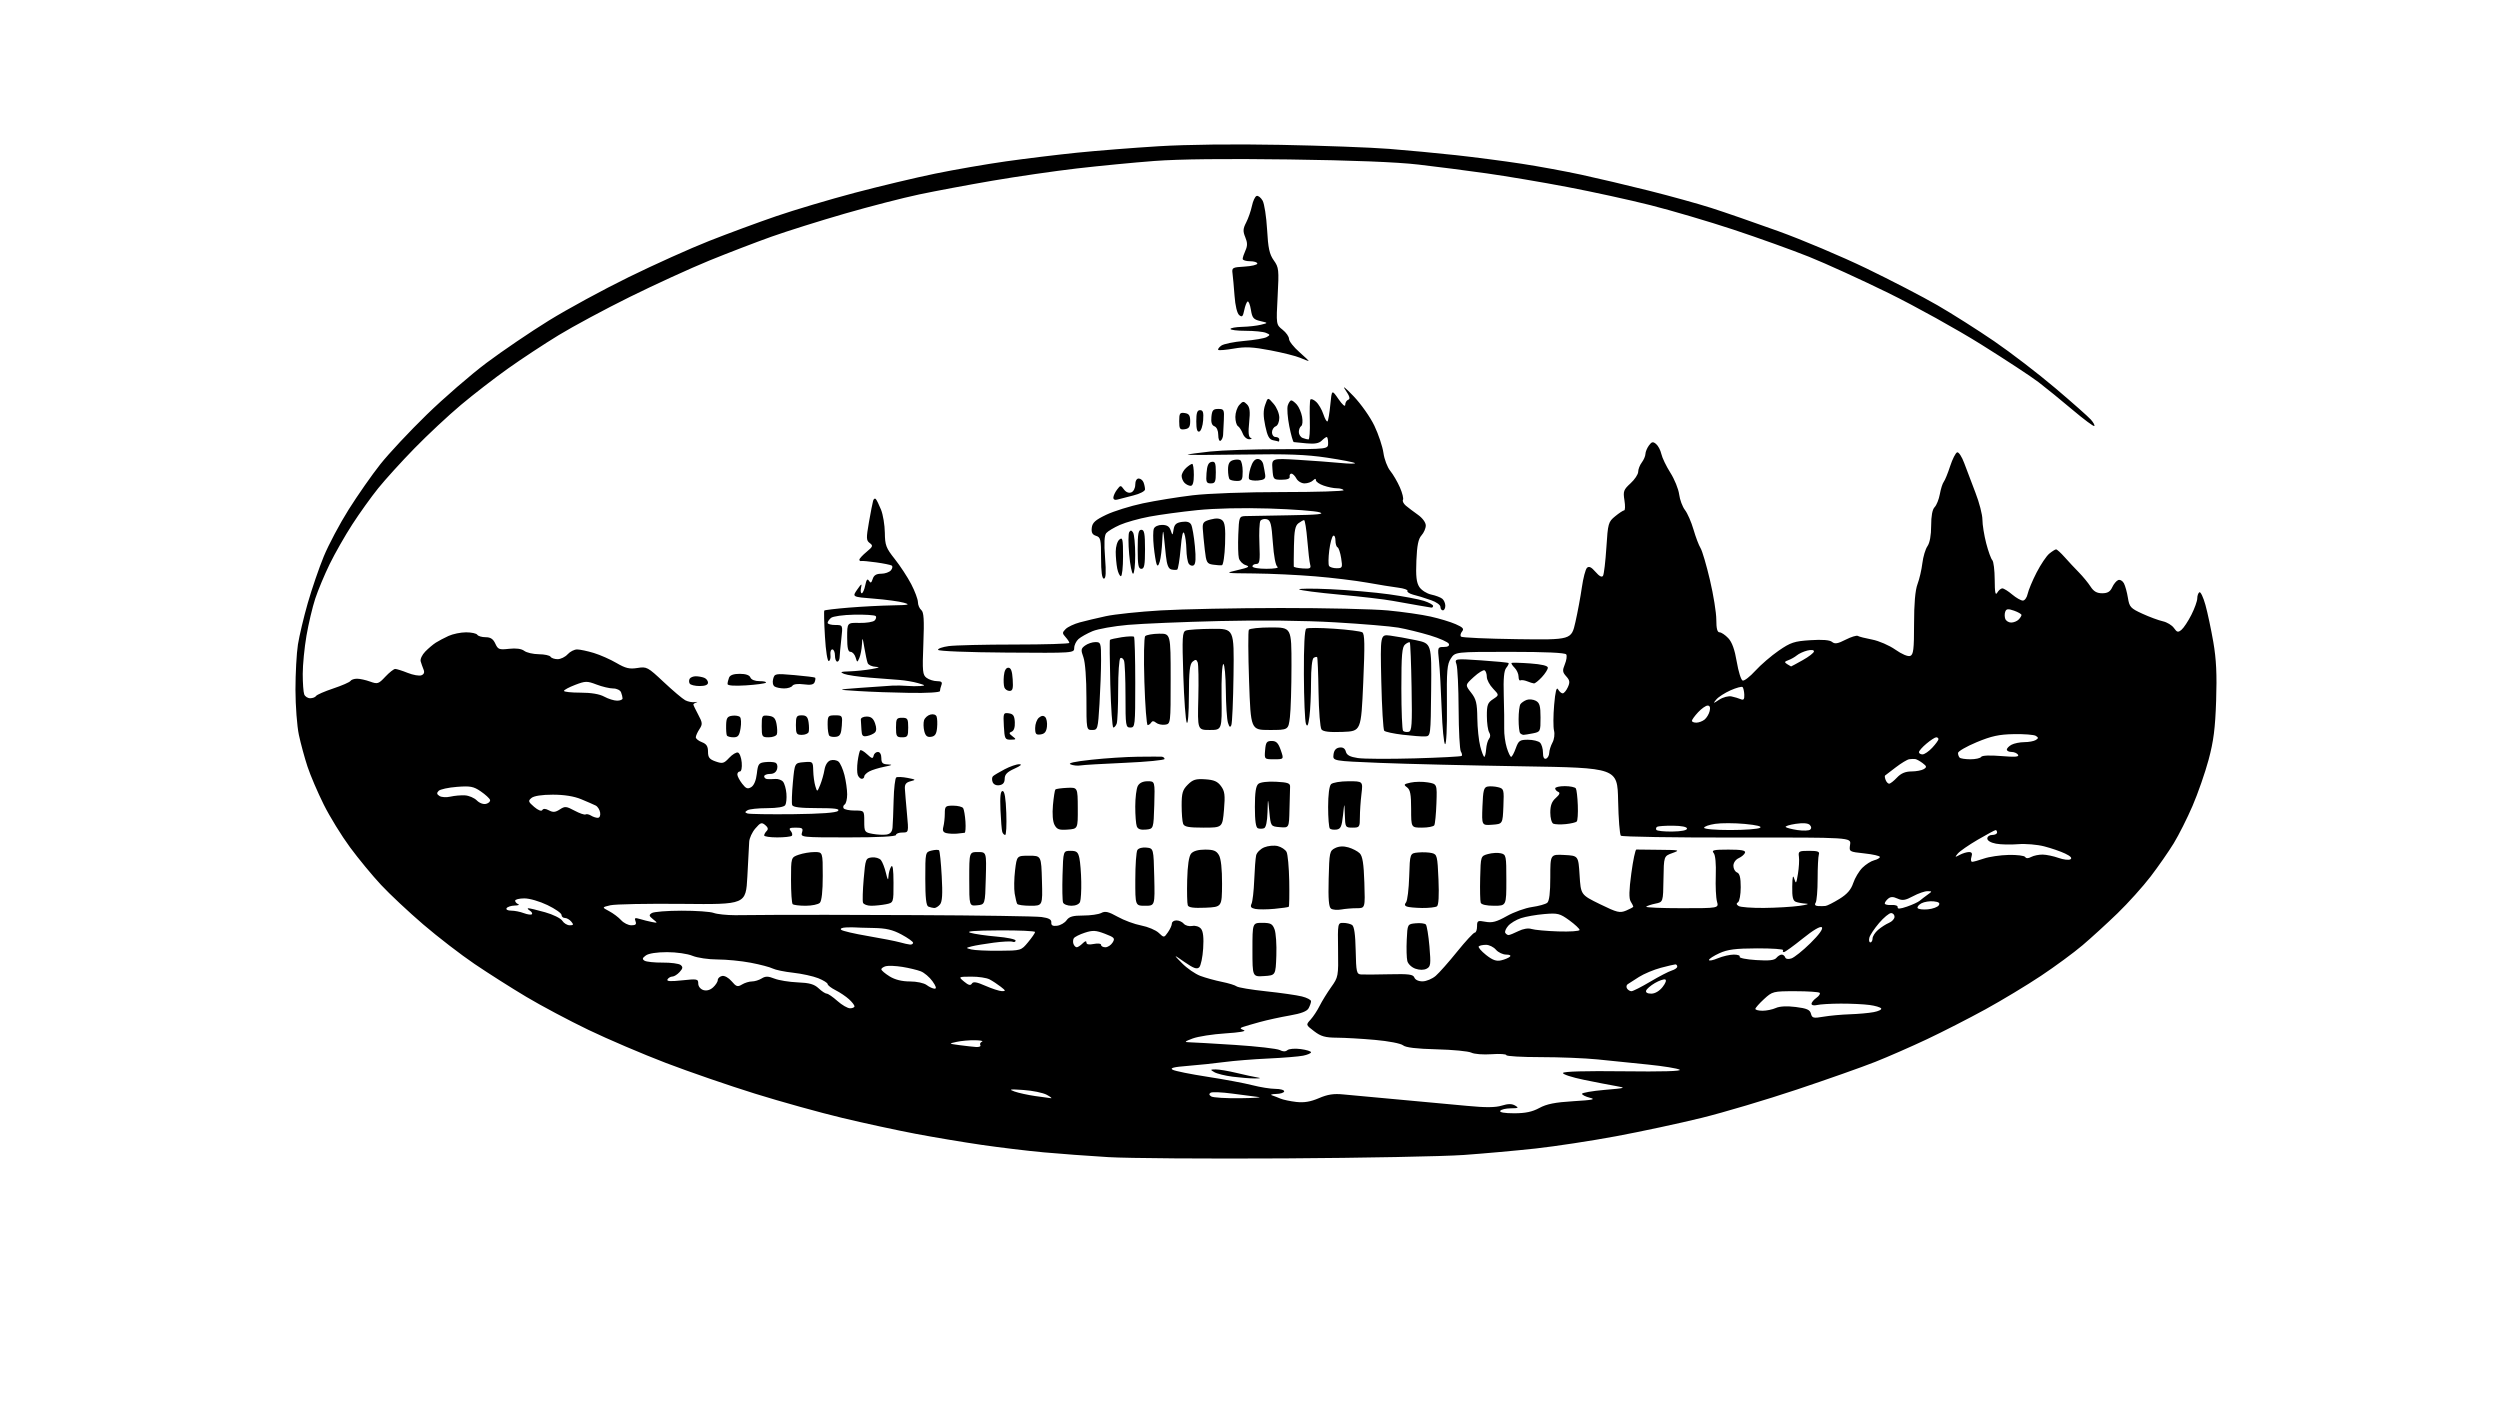 <?xml version="1.0" encoding="UTF-8" standalone="no"?>
<!-- Filename: bda5887d5185576614f3866f28444260ca84b757963ad58ad03661159c41ab12.svg -->
<!-- Created with https://svgstud.io -->
<svg
  version="1.1"
  xmlns="http://www.w3.org/2000/svg"
  xmlns:xlink="http://www.w3.org/1999/xlink"
  xmlns:svg="http://www.w3.org/2000/svg"
  xmlns:rdf="http://www.w3.org/1999/02/22-rdf-syntax-ns#"
  xmlns:cc="http://creativecommons.org/ns#"
  xmlns:dc="http://purl.org/dc/elements/1.1/"
  viewBox="0 0 1024 576"
  width="1024"
  height="576"
  role="img"
  aria-labelledby="titleID descID"
>
  <title id="titleID">The united states capitol building in a decorative oval frame</title>
  <desc id="descID">AI-generated SVG illustration: The united states capitol building in a decorative oval frame, created on https://svgstud.io</desc>

  <rect width="100%" height="100%" fill="white" />


  <path stroke="none" fill="black" fill-rule="evenodd" d="M526.50,474.48C494.60,474.67 461.98,474.44 454.00,473.96C446.02,473.49 434.10,472.60 427.50,472.00C420.90,471.40 409.43,470.01 402.00,468.93C394.57,467.85 382.43,465.81 375.00,464.40C367.57,463.00 354.07,460.07 345.00,457.90C335.93,455.73 319.85,451.26 309.27,447.97C298.69,444.68 282.26,439.02 272.77,435.39C263.27,431.76 249.01,425.67 241.08,421.86C233.14,418.04 221.67,411.95 215.58,408.31C209.48,404.68 199.94,398.61 194.36,394.83C188.78,391.05 179.33,383.77 173.36,378.65C167.39,373.53 159.61,366.24 156.08,362.45C152.54,358.66 146.82,351.73 143.37,347.05C139.91,342.37 135.06,334.49 132.59,329.52C130.12,324.56 127.13,317.57 125.95,314.00C124.77,310.43 123.18,304.57 122.42,301.00C121.66,297.43 121.03,289.10 121.02,282.50C121.02,275.90 121.47,267.57 122.03,264.00C122.60,260.43 124.41,252.78 126.07,247.00C127.73,241.22 130.67,232.63 132.62,227.90C134.56,223.17 139.15,214.53 142.82,208.70C146.50,202.86 152.32,194.52 155.78,190.16C159.23,185.80 167.78,176.66 174.78,169.85C181.77,163.04 192.81,153.48 199.29,148.62C205.78,143.76 217.25,135.97 224.79,131.31C232.33,126.65 247.05,118.64 257.50,113.52C267.95,108.39 282.80,101.71 290.50,98.68C298.20,95.64 310.57,91.07 318.00,88.53C325.43,85.98 339.82,81.70 350.00,79.00C360.18,76.31 375.02,72.77 383.00,71.13C390.98,69.49 404.02,67.23 412.00,66.10C419.98,64.97 433.07,63.37 441.09,62.55C449.12,61.73 464.19,60.54 474.59,59.90C486.27,59.19 505.36,58.97 524.50,59.33C541.55,59.65 561.58,60.39 569.00,60.98C576.42,61.56 588.80,62.73 596.50,63.57C604.20,64.42 616.19,65.98 623.14,67.05C630.09,68.11 641.11,70.14 647.64,71.55C654.16,72.96 666.64,75.90 675.36,78.09C684.08,80.28 695.56,83.46 700.86,85.15C706.16,86.84 718.53,91.13 728.35,94.67C738.17,98.21 754.42,105.08 764.46,109.93C774.50,114.78 787.62,121.58 793.61,125.05C799.60,128.51 810.05,135.14 816.82,139.77C823.60,144.41 834.85,153.04 841.82,158.95C848.80,164.87 855.36,170.68 856.41,171.86C857.46,173.05 858.10,174.23 857.83,174.50C857.56,174.77 853.55,171.78 848.92,167.87C844.29,163.95 838.02,158.86 835.00,156.55C831.98,154.24 821.40,147.29 811.50,141.10C801.60,134.91 784.50,125.42 773.50,120.02C762.50,114.62 747.88,107.95 741.00,105.19C734.12,102.43 720.17,97.42 710.00,94.05C699.83,90.69 684.52,86.18 676.00,84.03C667.48,81.88 652.17,78.54 642.00,76.60C631.83,74.66 616.98,72.15 609.00,71.02C601.02,69.89 588.42,68.27 581.00,67.41C572.11,66.38 553.98,65.66 527.87,65.31C502.04,64.96 482.89,65.17 472.87,65.93C464.42,66.57 450.07,67.96 441.00,69.01C431.93,70.07 416.40,72.32 406.50,74.02C396.60,75.72 383.10,78.25 376.50,79.64C369.90,81.03 356.18,84.57 346.00,87.51C335.82,90.45 322.32,94.69 316.00,96.94C309.68,99.19 298.20,103.60 290.50,106.74C282.80,109.89 268.18,116.58 258.00,121.61C247.82,126.64 234.71,133.69 228.85,137.27C222.99,140.84 213.69,146.96 208.19,150.87C202.69,154.77 193.96,161.51 188.80,165.85C183.64,170.19 175.08,178.18 169.78,183.62C164.47,189.05 157.78,196.43 154.90,200.00C152.02,203.57 147.25,210.24 144.29,214.81C141.33,219.38 137.17,226.68 135.05,231.02C132.93,235.36 130.26,241.75 129.12,245.21C127.98,248.67 126.37,255.50 125.53,260.38C124.69,265.27 124.00,272.32 124.00,276.05C124.00,279.78 124.27,283.55 124.61,284.42C124.94,285.29 126.04,286.00 127.05,286.00C128.06,286.00 129.14,285.59 129.45,285.08C129.77,284.57 132.94,283.19 136.50,282.00C140.06,280.81 143.23,279.43 143.55,278.92C143.86,278.41 145.07,278.00 146.24,278.00C147.40,278.00 149.82,278.53 151.61,279.18C154.66,280.28 155.05,280.15 157.83,277.18C159.47,275.43 161.29,274.00 161.88,274.00C162.47,274.00 164.77,274.72 166.98,275.61C169.19,276.49 171.72,276.94 172.60,276.60C173.67,276.19 173.97,275.40 173.49,274.24C173.10,273.28 172.56,271.77 172.31,270.89C172.05,270.00 172.89,268.20 174.18,266.89C175.46,265.57 177.41,263.93 178.51,263.23C179.60,262.53 181.95,261.29 183.72,260.48C185.49,259.67 188.72,259.00 190.91,259.00C193.09,259.00 195.16,259.45 195.50,260.00C195.84,260.55 197.37,261.00 198.90,261.00C200.93,261.00 202.00,261.71 202.88,263.63C203.97,266.02 204.47,266.21 208.52,265.75C211.39,265.43 213.58,265.72 214.73,266.59C215.70,267.33 218.39,267.95 220.69,267.97C223.00,267.99 225.16,268.45 225.50,269.00C225.84,269.55 227.15,270.00 228.40,270.00C229.66,270.00 231.50,269.10 232.50,268.00C233.50,266.90 235.25,266.00 236.40,266.01C237.56,266.02 240.63,266.67 243.23,267.46C245.83,268.25 250.01,270.10 252.52,271.57C256.23,273.74 257.83,274.12 261.07,273.61C264.90,272.99 265.30,273.21 271.84,279.35C275.58,282.86 279.55,286.22 280.66,286.82C281.77,287.41 283.54,287.76 284.59,287.59C285.64,287.42 285.94,287.48 285.25,287.72C284.56,287.95 284.00,288.34 284.00,288.58C284.00,288.81 284.89,290.67 285.98,292.71C287.77,296.04 287.82,296.63 286.48,298.67C285.67,299.91 285.00,301.41 285.00,301.99C285.00,302.57 286.12,303.48 287.50,304.00C289.38,304.72 290.00,305.68 290.00,307.88C290.00,310.26 290.58,311.01 293.14,311.90C295.95,312.88 296.52,312.73 298.66,310.42C299.97,309.01 301.60,308.03 302.27,308.25C302.95,308.47 303.64,310.31 303.81,312.33C303.99,314.44 303.67,316.00 303.06,316.00C302.48,316.00 302.01,316.56 302.02,317.25C302.03,317.94 302.92,319.62 303.98,321.00C305.56,323.04 306.24,323.30 307.71,322.40C308.83,321.71 309.69,319.65 310.00,316.90C310.45,312.95 310.79,312.47 313.33,312.18C314.89,312.00 316.77,312.08 317.51,312.36C318.30,312.67 318.62,313.72 318.31,314.94C317.95,316.29 316.95,317.00 315.38,317.00C314.07,317.00 313.00,317.45 313.00,318.00C313.00,318.55 313.56,319.05 314.25,319.11C314.94,319.17 316.44,319.15 317.59,319.06C318.73,318.97 320.15,319.48 320.74,320.20C321.33,320.91 321.95,323.08 322.11,325.01C322.28,326.95 322.07,329.08 321.65,329.76C321.16,330.54 318.41,331.01 314.19,331.02C310.51,331.02 306.90,331.41 306.17,331.88C305.05,332.58 305.05,332.80 306.17,333.20C306.90,333.46 315.29,333.59 324.80,333.49C336.27,333.36 342.49,332.91 343.25,332.15C344.12,331.28 342.00,331.00 334.67,331.00C327.80,331.00 324.80,330.63 324.48,329.75C324.22,329.06 324.35,324.90 324.76,320.50C325.50,312.50 325.50,312.50 329.25,312.19C332.97,311.88 333.00,311.91 333.10,315.69C333.15,317.79 333.54,320.62 333.96,322.00C334.72,324.50 334.72,324.50 335.95,321.50C336.62,319.85 337.42,317.05 337.71,315.28C338.05,313.29 338.99,311.82 340.17,311.44C341.23,311.11 342.70,311.34 343.44,311.95C344.17,312.56 345.28,315.05 345.89,317.47C346.50,319.90 347.00,323.46 347.00,325.38C347.00,327.31 346.54,329.16 345.98,329.51C345.42,329.86 345.23,330.56 345.54,331.07C345.86,331.58 347.89,332.00 350.06,332.00C354.00,332.00 354.00,332.00 354.00,336.45C354.00,340.72 354.14,340.94 357.37,341.54C359.22,341.89 361.77,342.02 363.04,341.84C364.66,341.60 365.41,340.76 365.58,339.00C365.71,337.62 365.91,332.55 366.03,327.73C366.15,322.91 366.64,318.73 367.11,318.43C367.58,318.14 369.66,318.23 371.73,318.63C375.19,319.30 375.29,319.42 373.00,319.99C371.13,320.47 370.53,321.24 370.64,323.06C370.71,324.40 371.10,328.99 371.49,333.25C372.21,341.00 372.21,341.00 369.60,341.00C368.17,341.00 367.00,341.45 367.00,342.00C367.00,342.63 359.81,343.00 347.43,343.00C328.32,343.00 327.88,342.95 328.50,341.00C329.04,339.29 328.68,339.00 325.94,339.00C323.39,339.00 322.98,339.27 323.87,340.34C324.48,341.08 324.69,341.98 324.32,342.34C323.96,342.70 321.27,343.00 318.33,343.00C315.40,343.00 313.00,342.64 313.00,342.20C313.00,341.76 313.47,340.93 314.04,340.36C314.77,339.63 314.58,338.89 313.43,337.94C311.98,336.74 311.47,336.92 309.39,339.34C308.07,340.86 306.94,343.32 306.87,344.81C306.80,346.29 306.46,352.68 306.12,359.00C305.50,370.50 305.50,370.50 279.50,370.23C265.20,370.09 251.93,370.34 250.00,370.80C246.50,371.63 246.50,371.63 249.50,373.21C251.15,374.08 253.36,375.74 254.41,376.90C255.45,378.05 257.35,379.00 258.62,379.00C260.37,379.00 260.78,378.59 260.30,377.34C259.77,375.97 260.09,375.81 262.08,376.42C263.41,376.83 265.62,377.38 267.00,377.65C269.44,378.12 269.46,378.10 267.50,376.53C265.79,375.15 265.72,374.79 267.00,373.98C267.83,373.46 273.31,373.02 279.18,373.02C285.06,373.01 290.97,373.42 292.31,373.93C293.65,374.44 297.62,374.86 301.13,374.86C304.63,374.86 312.00,374.81 317.50,374.74C323.00,374.67 348.88,374.71 375.00,374.83C401.12,374.94 424.36,375.30 426.62,375.61C429.64,376.03 430.71,376.63 430.62,377.84C430.53,379.05 431.18,379.41 433.00,379.19C434.38,379.01 436.12,378.00 436.87,376.94C437.94,375.43 439.44,375.00 443.69,375.00C446.68,375.00 450.02,374.52 451.11,373.94C452.68,373.10 454.06,373.42 457.80,375.51C460.38,376.96 464.73,378.57 467.45,379.08C470.17,379.60 473.38,380.95 474.59,382.08C476.78,384.15 476.78,384.15 478.39,381.85C479.28,380.59 480.00,378.98 480.00,378.28C480.00,377.57 480.84,377.00 481.88,377.00C482.91,377.00 484.26,377.61 484.88,378.36C485.50,379.11 487.05,379.52 488.32,379.28C489.66,379.02 491.17,379.50 491.93,380.41C492.82,381.48 493.10,384.07 492.82,388.49C492.59,392.07 491.87,395.53 491.21,396.19C490.28,397.12 488.95,396.66 485.25,394.10C480.50,390.81 480.50,390.81 484.17,394.55C486.18,396.61 489.56,398.94 491.67,399.73C493.78,400.52 497.75,401.61 500.50,402.17C503.25,402.72 505.96,403.56 506.52,404.02C507.08,404.48 512.48,405.39 518.52,406.03C524.56,406.67 531.19,407.62 533.25,408.14C535.31,408.65 537.00,409.54 537.00,410.10C537.00,410.67 536.56,411.95 536.02,412.96C535.34,414.23 532.98,415.14 528.27,415.95C524.55,416.59 519.02,417.80 516.00,418.63C512.98,419.46 509.82,420.38 509.00,420.68C507.81,421.10 507.90,421.36 509.47,421.95C510.67,422.39 507.72,422.91 501.97,423.27C496.76,423.60 490.70,424.54 488.50,425.37C485.24,426.59 484.96,426.88 487.00,426.91C488.38,426.93 496.87,427.42 505.87,428.00C514.88,428.59 523.12,429.53 524.19,430.10C525.49,430.80 526.53,430.81 527.34,430.13C528.00,429.58 530.45,429.38 532.77,429.70C535.10,430.01 537.00,430.60 537.00,431.01C537.00,431.42 535.54,432.05 533.75,432.41C531.96,432.77 525.55,433.29 519.50,433.57C513.45,433.84 505.35,434.50 501.50,435.01C497.65,435.53 490.93,436.24 486.56,436.58C480.72,437.04 479.07,437.46 480.33,438.17C481.28,438.70 487.69,439.99 494.58,441.05C501.47,442.11 509.74,443.66 512.95,444.49C516.16,445.32 520.41,446.00 522.39,446.00C524.38,446.00 526.00,446.45 526.00,447.00C526.00,447.55 524.54,448.04 522.75,448.08C520.96,448.12 520.17,448.38 521.00,448.65C521.83,448.92 523.40,449.53 524.50,450.00C525.60,450.46 528.51,451.08 530.97,451.36C534.16,451.72 536.80,451.28 540.22,449.81C543.82,448.26 546.30,447.88 550.25,448.28C553.14,448.56 563.38,449.51 573.00,450.38C582.62,451.25 595.23,452.41 601.00,452.97C608.52,453.69 612.52,453.66 615.11,452.86C617.74,452.05 619.24,452.05 620.61,452.84C622.23,453.78 621.97,453.94 618.81,453.97C616.78,453.99 614.84,454.45 614.50,455.00C614.11,455.63 616.24,456.00 620.21,456.00C624.81,456.00 627.61,455.41 630.51,453.83C633.53,452.19 636.95,451.51 644.50,451.05C652.40,450.58 653.82,450.28 651.25,449.65C649.46,449.20 648.00,448.47 648.00,448.03C648.00,447.58 652.16,446.86 657.25,446.42C665.95,445.68 666.23,445.59 662.00,444.86C659.52,444.44 653.54,443.27 648.70,442.28C643.87,441.29 640.04,440.03 640.20,439.49C640.39,438.86 649.50,438.61 665.00,438.80C680.73,439.00 688.96,438.76 688.00,438.16C687.17,437.63 681.33,436.68 675.00,436.04C668.67,435.40 659.36,434.45 654.29,433.93C649.22,433.42 638.76,433.00 631.04,433.00C623.32,433.00 617.00,432.63 617.00,432.19C617.00,431.74 614.26,431.57 610.92,431.81C607.58,432.05 603.86,431.77 602.67,431.17C601.48,430.58 595.06,429.96 588.40,429.80C580.15,429.59 575.79,429.07 574.69,428.16C573.79,427.41 568.75,426.43 563.29,425.95C557.91,425.46 550.84,425.06 547.59,425.04C542.80,425.01 541.04,424.51 538.27,422.39C534.85,419.79 534.85,419.79 536.81,417.64C537.89,416.46 539.56,413.93 540.52,412.00C541.49,410.07 543.62,406.62 545.25,404.32C548.16,400.25 548.23,399.88 548.07,389.07C547.91,378.14 547.93,378.00 550.20,378.02C551.47,378.02 553.08,378.40 553.79,378.85C554.68,379.41 555.15,382.71 555.29,389.34C555.48,398.21 555.66,399.01 557.50,399.14C558.60,399.22 563.82,399.18 569.11,399.06C577.10,398.87 578.82,399.10 579.33,400.41C579.69,401.35 581.08,401.99 582.72,401.96C584.25,401.94 586.66,400.93 588.07,399.71C589.48,398.50 593.45,394.01 596.88,389.75C600.32,385.49 603.55,382.00 604.06,382.00C604.58,382.00 605.00,380.85 605.00,379.45C605.00,377.09 605.25,376.96 608.45,377.56C611.19,378.07 612.99,377.59 617.20,375.22C620.12,373.58 624.75,371.91 627.50,371.52C630.25,371.13 633.06,370.35 633.75,369.78C634.59,369.09 635.00,365.65 635.00,359.33C635.00,349.90 635.00,349.90 640.75,350.20C646.50,350.50 646.50,350.50 647.00,358.50C647.50,366.50 647.50,366.50 655.33,370.34C662.40,373.80 663.45,374.05 666.08,372.97C667.69,372.30 669.00,371.58 669.00,371.37C669.00,371.15 668.52,370.19 667.93,369.24C667.17,367.99 667.24,364.72 668.19,357.72C668.91,352.34 669.84,347.95 670.25,347.97C670.66,347.99 674.94,348.03 679.75,348.08C688.03,348.15 688.31,348.22 685.00,349.42C681.50,350.68 681.50,350.68 681.36,360.08C681.22,369.48 681.22,369.48 678.06,370.12C676.32,370.48 674.62,371.05 674.28,371.38C673.94,371.72 680.50,372.00 688.85,372.00C704.04,372.00 704.04,372.00 703.27,369.25C702.85,367.74 702.63,362.96 702.78,358.64C702.95,353.78 702.62,350.24 701.91,349.39C700.94,348.23 701.93,348.00 707.96,348.00C713.27,348.00 715.06,348.33 714.77,349.25C714.55,349.94 713.39,350.94 712.19,351.49C710.92,352.06 710.00,353.38 710.00,354.63C710.00,355.82 710.67,357.05 711.50,357.36C712.58,357.78 713.00,359.47 713.00,363.41C713.00,366.42 712.50,369.19 711.89,369.57C711.12,370.04 711.20,370.51 712.14,371.11C712.89,371.58 717.55,371.93 722.50,371.89C727.45,371.84 733.98,371.46 737.00,371.04C740.02,370.62 741.30,370.22 739.83,370.14C738.36,370.06 736.45,369.73 735.58,369.39C734.38,368.93 734.02,367.43 734.10,363.14C734.17,358.97 734.39,358.15 734.95,360.00C735.61,362.21 735.79,361.96 736.44,357.91C736.85,355.38 737.03,352.23 736.84,350.91C736.52,348.67 736.82,348.50 741.00,348.50C744.56,348.50 745.40,348.81 745.00,350.00C744.73,350.82 744.50,355.32 744.50,360.00C744.50,364.68 744.14,369.06 743.69,369.75C743.15,370.58 743.49,371.04 744.69,371.12C745.69,371.18 747.07,371.16 747.76,371.07C748.46,370.98 751.00,369.69 753.42,368.20C756.58,366.26 758.17,364.44 759.08,361.71C759.77,359.63 761.46,356.81 762.83,355.44C764.20,354.08 766.37,352.69 767.66,352.37C768.95,352.05 770.00,351.43 770.00,351.01C770.00,350.58 767.16,349.93 763.68,349.56C757.38,348.88 757.37,348.87 757.80,345.94C758.23,343.00 758.23,343.00 711.48,343.06C685.77,343.10 664.35,342.75 663.90,342.30C663.44,341.84 662.93,335.39 662.78,327.98C662.50,314.50 662.50,314.50 623.50,313.88C602.05,313.54 575.81,312.91 565.20,312.48C545.90,311.69 545.90,311.69 546.20,309.10C546.40,307.34 547.18,306.40 548.62,306.20C550.04,305.99 550.91,306.54 551.26,307.87C551.63,309.31 552.96,310.02 556.17,310.50C558.59,310.87 569.04,310.92 579.40,310.63C589.75,310.34 598.45,309.89 598.71,309.62C598.98,309.35 598.82,308.54 598.36,307.82C597.90,307.09 597.49,299.30 597.45,290.50C597.41,281.70 597.02,273.43 596.58,272.12C595.78,269.75 595.78,269.75 606.64,270.48C612.61,270.88 617.68,271.37 617.89,271.58C618.11,271.78 617.69,272.67 616.97,273.54C616.03,274.67 615.74,277.91 615.94,284.81C616.10,290.14 616.18,296.30 616.12,298.50C616.06,300.70 616.53,304.19 617.17,306.25C617.80,308.31 618.61,310.00 618.96,310.00C619.31,310.00 620.17,308.43 620.86,306.50C622.00,303.35 622.50,303.00 625.86,303.00C627.92,303.00 630.14,303.54 630.80,304.20C631.46,304.86 632.00,306.70 632.00,308.28C632.00,310.15 632.44,311.02 633.25,310.75C633.94,310.51 634.53,309.46 634.56,308.41C634.59,307.36 635.19,305.45 635.89,304.16C636.61,302.85 636.89,300.69 636.53,299.26C636.18,297.86 636.20,293.12 636.58,288.73C637.07,283.14 637.55,281.24 638.19,282.37C638.69,283.27 639.54,284.00 640.07,284.00C640.61,284.00 641.55,282.88 642.18,281.50C643.12,279.45 643.00,278.66 641.53,277.03C639.99,275.33 639.91,274.63 640.96,272.09C641.64,270.46 641.90,268.64 641.54,268.06C641.11,267.36 633.18,267.00 618.46,267.00C596.05,267.00 596.05,267.00 594.27,269.71C592.74,272.05 592.52,274.63 592.66,288.76C592.75,298.13 592.43,304.98 591.91,304.80C591.41,304.64 590.78,298.20 590.51,290.50C590.24,282.80 589.74,273.91 589.41,270.75C588.81,265.09 588.84,265.00 591.37,265.00C593.04,265.00 593.77,264.55 593.45,263.72C593.18,263.02 589.70,261.46 585.73,260.26C581.75,259.06 575.91,257.63 572.74,257.07C569.57,256.52 557.87,255.54 546.74,254.90C534.15,254.17 516.29,253.97 499.50,254.38C484.65,254.74 467.77,255.44 462.00,255.95C456.23,256.45 449.70,257.62 447.50,258.53C445.30,259.45 442.71,260.90 441.75,261.75C440.79,262.61 440.00,264.25 440.00,265.40C440.00,267.49 439.82,267.50 412.27,267.30C396.64,267.19 384.40,266.71 384.23,266.19C384.06,265.69 386.03,264.99 388.60,264.64C391.17,264.29 403.34,264.00 415.64,264.00C427.94,264.00 438.00,263.70 438.00,263.33C438.00,262.96 437.30,261.89 436.45,260.95C435.06,259.40 435.06,259.08 436.50,257.65C437.37,256.77 439.97,255.55 442.27,254.93C444.57,254.31 449.39,253.16 452.98,252.38C456.57,251.60 466.70,250.54 475.50,250.02C484.30,249.50 506.35,249.06 524.50,249.04C542.65,249.02 562.45,249.47 568.50,250.04C574.55,250.61 582.42,251.74 586.00,252.55C589.58,253.35 594.19,254.75 596.25,255.66C599.24,256.97 599.77,257.58 598.85,258.67C598.23,259.43 598.04,260.37 598.44,260.77C598.84,261.17 609.17,261.64 621.40,261.80C643.64,262.10 643.64,262.10 645.29,254.80C646.20,250.79 647.39,244.39 647.93,240.60C648.47,236.80 649.41,233.20 650.02,232.60C650.84,231.80 651.79,232.25 653.52,234.24C655.09,236.06 656.13,236.60 656.60,235.84C656.99,235.21 657.60,230.01 657.97,224.28C658.60,214.33 658.77,213.76 661.57,211.47C663.18,210.15 664.84,209.06 665.26,209.04C665.68,209.02 665.73,207.17 665.37,204.92C664.78,201.24 665.02,200.57 667.86,197.98C669.59,196.40 671.00,194.27 671.00,193.25C671.00,192.22 671.66,190.51 672.47,189.44C673.28,188.37 673.95,186.80 673.97,185.94C673.99,185.08 674.63,183.53 675.39,182.48C676.55,180.90 677.04,180.79 678.33,181.86C679.18,182.56 680.15,184.41 680.49,185.96C680.83,187.51 682.49,190.96 684.18,193.63C685.87,196.29 687.49,200.28 687.78,202.48C688.06,204.69 689.14,207.58 690.17,208.91C691.19,210.23 692.77,213.83 693.66,216.91C694.55,219.98 695.85,223.40 696.54,224.50C697.23,225.60 698.96,231.48 700.39,237.57C701.83,243.66 703.00,250.97 703.00,253.82C703.00,257.46 703.40,259.00 704.33,259.00C705.05,259.00 706.66,260.08 707.90,261.40C709.44,263.03 710.55,266.11 711.38,271.08C712.06,275.09 713.14,278.55 713.79,278.76C714.44,278.98 716.78,277.17 718.99,274.74C721.20,272.31 725.51,268.61 728.55,266.51C733.46,263.13 734.94,262.64 741.54,262.22C746.47,261.90 749.46,262.14 750.41,262.93C751.54,263.87 752.72,263.68 755.96,262.02C758.22,260.87 760.47,260.17 760.96,260.47C761.45,260.78 764.09,261.45 766.83,261.97C769.58,262.49 773.85,264.35 776.33,266.09C778.99,267.96 781.49,269.02 782.42,268.67C783.74,268.16 784.00,266.03 784.00,255.55C784.00,247.22 784.47,241.78 785.41,239.27C786.19,237.20 787.09,233.33 787.40,230.68C787.72,228.03 788.66,224.90 789.49,223.71C790.44,222.35 791.00,219.27 791.00,215.35C791.00,211.31 791.50,208.65 792.43,207.72C793.21,206.93 794.17,204.54 794.56,202.39C794.94,200.25 795.67,197.99 796.16,197.36C796.66,196.73 797.84,193.84 798.78,190.93C799.73,188.03 801.02,185.48 801.65,185.28C802.28,185.07 803.58,187.06 804.55,189.70C805.51,192.34 807.58,197.80 809.15,201.83C810.72,205.85 812.00,210.82 812.00,212.87C812.00,214.91 812.70,219.26 813.55,222.54C814.40,225.82 815.53,228.93 816.05,229.45C816.57,229.97 817.01,233.57 817.03,237.45C817.05,242.73 817.32,244.06 818.08,242.75C818.64,241.79 819.57,241.00 820.16,241.00C820.74,241.00 822.55,242.12 824.18,243.50C825.82,244.88 827.79,246.00 828.56,246.00C829.33,246.00 830.22,244.76 830.53,243.25C830.85,241.74 832.49,237.80 834.19,234.50C835.89,231.20 838.23,227.72 839.39,226.77C840.55,225.82 841.80,225.03 842.17,225.02C842.53,225.01 844.11,226.44 845.67,228.20C847.22,229.95 849.85,232.77 851.51,234.45C853.16,236.13 855.31,238.74 856.28,240.25C857.56,242.25 858.87,243.00 861.04,243.00C863.25,243.00 864.34,242.36 865.16,240.56C865.77,239.21 866.88,237.88 867.62,237.59C868.36,237.31 869.41,237.90 869.95,238.91C870.49,239.92 871.23,242.60 871.59,244.86C872.20,248.64 872.67,249.16 877.52,251.38C880.42,252.71 884.19,254.10 885.90,254.48C887.60,254.85 889.65,256.09 890.45,257.24C891.70,259.02 892.14,259.13 893.53,257.97C894.43,257.23 896.25,254.47 897.58,251.85C898.91,249.22 900.00,246.18 900.00,245.09C900.00,244.01 900.39,242.88 900.87,242.58C901.35,242.28 902.47,244.62 903.34,247.77C904.22,250.92 905.67,257.77 906.58,263.00C907.79,270.04 908.09,276.25 907.73,287.00C907.35,298.36 906.68,303.60 904.64,311.19C903.21,316.52 900.25,325.03 898.06,330.10C895.88,335.17 892.41,342.06 890.36,345.41C888.31,348.76 884.06,354.88 880.91,359.00C877.76,363.12 871.65,369.91 867.34,374.08C863.03,378.25 856.58,384.14 853.00,387.18C849.42,390.22 841.77,395.85 836.00,399.69C830.23,403.54 819.99,409.71 813.26,413.41C806.53,417.10 795.76,422.61 789.32,425.65C782.88,428.69 773.31,432.88 768.06,434.96C762.80,437.05 748.38,442.14 736.00,446.28C723.62,450.42 706.08,455.64 697.00,457.88C687.92,460.11 672.17,463.50 662.00,465.39C651.83,467.29 636.98,469.55 629.00,470.43C621.02,471.30 607.75,472.49 599.50,473.08C591.25,473.66 558.40,474.29 526.50,474.48zM430.50,449.83C431.05,449.88 430.26,449.25 428.74,448.42C427.22,447.60 422.94,446.71 419.24,446.46C413.60,446.07 412.99,446.17 415.50,447.07C417.15,447.66 420.98,448.50 424.00,448.94C427.02,449.38 429.95,449.78 430.50,449.83zM508.00,449.83C513.77,449.76 517.15,449.54 515.50,449.34C513.85,449.15 509.01,448.51 504.74,447.94C500.48,447.36 496.49,447.20 495.89,447.57C495.12,448.04 495.20,448.51 496.14,449.11C496.89,449.58 502.23,449.91 508.00,449.83zM514.00,441.73C512.08,441.74 507.99,441.41 504.93,441.02C501.87,440.63 498.49,439.80 497.43,439.18C495.62,438.13 495.65,438.06 497.94,438.03C499.28,438.01 503.10,438.66 506.44,439.46C509.77,440.26 513.62,441.10 515.00,441.32C516.69,441.60 516.37,441.73 514.00,441.73zM399.81,428.85C401.08,428.93 401.86,428.59 401.55,428.09C401.24,427.58 401.55,426.94 402.24,426.66C402.93,426.39 401.64,426.12 399.38,426.08C397.11,426.04 393.73,426.33 391.88,426.74C388.50,427.48 388.50,427.48 393.00,428.09C395.48,428.42 398.54,428.77 399.81,428.85zM746.90,416.44C749.43,416.01 754.28,415.56 757.67,415.45C761.07,415.34 765.47,414.95 767.45,414.57C769.43,414.20 770.82,413.52 770.53,413.06C770.25,412.59 768.10,411.95 765.76,411.64C763.42,411.32 758.12,411.07 754.00,411.08C749.88,411.09 745.49,411.35 744.25,411.66C742.99,411.97 742.00,411.75 742.00,411.17C742.00,410.59 742.90,409.49 743.99,408.72C745.09,407.95 745.69,407.02 745.33,406.66C744.96,406.30 740.48,406.00 735.37,406.00C726.27,406.00 725.99,406.07 722.53,409.24C720.59,411.03 719.00,412.83 719.00,413.24C719.00,413.66 720.33,414.00 721.95,414.00C723.58,414.00 726.02,413.49 727.37,412.88C728.94,412.16 731.93,412.01 735.54,412.46C740.09,413.03 741.34,413.58 741.76,415.20C742.24,417.02 742.76,417.15 746.90,416.44zM348.18,413.00C349.18,413.00 350.00,412.63 350.00,412.17C350.00,411.72 348.99,410.42 347.75,409.29C346.51,408.16 344.04,406.49 342.25,405.59C340.46,404.69 339.00,403.56 339.00,403.08C339.00,402.61 337.27,401.52 335.14,400.67C333.02,399.83 328.41,398.82 324.89,398.43C321.38,398.05 317.61,397.27 316.51,396.71C315.42,396.14 311.37,395.08 307.51,394.34C303.66,393.60 297.52,393.00 293.87,393.00C290.23,393.00 285.63,392.32 283.65,391.50C281.65,390.66 277.04,390.00 273.22,390.00C269.07,390.00 265.66,390.53 264.54,391.35C263.08,392.41 262.98,392.87 264.02,393.51C264.75,393.96 268.08,394.31 271.42,394.28C274.76,394.25 278.07,394.69 278.78,395.25C279.79,396.08 279.71,396.66 278.37,398.14C277.45,399.16 276.11,400.00 275.40,400.00C274.70,400.00 273.80,400.51 273.42,401.13C272.91,401.96 274.52,402.07 279.36,401.55C285.58,400.89 286.00,400.97 286.00,402.85C286.00,404.01 286.88,405.14 288.07,405.52C289.39,405.94 290.84,405.55 292.07,404.44C293.13,403.48 294.00,402.12 294.00,401.42C294.00,400.72 294.79,399.97 295.75,399.76C296.75,399.53 298.43,400.46 299.68,401.93C301.58,404.17 302.13,404.34 303.92,403.25C305.05,402.56 306.89,402.00 308.00,402.00C309.11,402.00 310.91,401.45 311.99,400.77C313.55,399.80 314.63,399.81 317.23,400.84C319.03,401.55 323.31,402.24 326.74,402.38C331.55,402.57 333.51,403.13 335.30,404.81C336.58,406.02 338.08,407.00 338.63,407.00C339.19,407.00 341.15,408.35 343.00,410.00C344.85,411.65 347.18,413.00 348.18,413.00zM676.34,407.00C677.89,407.00 679.68,405.95 681.00,404.27C682.26,402.67 682.70,401.40 682.06,401.19C681.47,400.99 679.56,401.66 677.82,402.67C676.08,403.69 674.47,405.08 674.25,405.76C673.99,406.53 674.79,407.00 676.34,407.00zM410.38,405.97C412.04,406.00 411.98,405.78 409.88,404.15C408.57,403.13 406.52,401.78 405.32,401.15C404.11,400.52 400.74,400.01 397.82,400.03C392.50,400.07 392.50,400.07 394.91,402.08C396.69,403.56 397.53,403.77 398.08,402.88C398.64,401.97 400.03,402.20 403.66,403.80C406.32,404.97 409.35,405.95 410.38,405.97zM668.25,406.00C668.87,406.00 672.33,404.24 675.94,402.10C679.55,399.95 683.51,397.90 684.75,397.53C685.99,397.16 687.00,396.45 687.00,395.93C687.00,395.42 686.66,395.01 686.25,395.01C685.84,395.02 683.15,395.65 680.28,396.41C677.40,397.18 673.38,398.86 671.34,400.15C669.30,401.44 667.21,402.79 666.69,403.14C666.17,403.49 666.05,404.28 666.43,404.89C666.81,405.50 667.63,406.00 668.25,406.00zM382.82,404.97C383.71,404.99 383.43,404.01 381.95,401.93C380.75,400.24 378.58,398.40 377.13,397.84C375.68,397.29 372.30,396.47 369.62,396.04C366.93,395.61 363.89,395.48 362.87,395.74C361.84,396.01 361.00,396.59 361.00,397.04C361.00,397.48 362.52,398.77 364.37,399.92C366.59,401.29 369.42,402.00 372.68,402.00C375.47,402.00 378.46,402.64 379.56,403.47C380.63,404.28 382.09,404.95 382.82,404.97zM517.75,399.80C513.00,400.11 513.00,400.11 513.00,389.05C513.00,378.00 513.00,378.00 517.02,378.00C520.46,378.00 521.20,378.39 522.06,380.66C522.62,382.13 522.95,386.97 522.79,391.41C522.50,399.50 522.50,399.50 517.75,399.80zM584.35,396.78C583.18,397.38 581.49,397.38 579.75,396.78C578.22,396.25 576.75,394.85 576.44,393.64C576.14,392.43 576.03,388.53 576.20,384.97C576.50,378.50 576.50,378.50 579.88,378.18C581.73,378.00 583.60,378.22 584.03,378.68C584.45,379.13 585.11,383.17 585.50,387.66C586.12,395.00 586.01,395.92 584.35,396.78zM614.87,393.36C616.32,393.02 617.93,392.35 618.45,391.87C619.01,391.36 618.39,391.00 616.92,391.00C615.56,391.00 613.67,390.10 612.73,389.00C611.79,387.90 609.97,387.00 608.68,387.00C607.39,387.00 606.05,387.29 605.70,387.63C605.35,387.98 606.68,389.55 608.65,391.12C611.36,393.27 612.89,393.82 614.87,393.36zM703.62,392.51C705.61,391.68 708.57,391.00 710.18,391.00C711.80,391.00 712.87,391.40 712.57,391.89C712.27,392.38 715.28,392.99 719.26,393.24C724.59,393.59 726.79,393.35 727.61,392.35C728.22,391.61 729.20,391.00 729.78,391.00C730.36,391.00 731.00,391.51 731.21,392.13C731.44,392.81 732.46,392.99 733.73,392.58C734.91,392.21 738.42,389.40 741.53,386.34C745.10,382.83 746.83,380.43 746.23,379.83C745.63,379.23 742.74,380.93 738.39,384.43C734.60,387.48 731.14,389.98 730.69,389.99C730.25,389.99 730.10,389.64 730.37,389.20C730.64,388.77 725.83,388.43 719.68,388.45C710.81,388.49 707.62,388.90 704.25,390.44C701.91,391.51 700.00,392.75 700.00,393.21C700.00,393.66 701.63,393.35 703.62,392.51zM409.22,389.43C418.25,389.37 418.25,389.37 421.10,385.93C422.66,384.05 423.96,382.16 423.97,381.75C423.99,381.34 417.36,381.04 409.25,381.09C398.81,381.15 395.38,381.44 397.50,382.08C399.15,382.57 403.99,383.27 408.25,383.63C412.51,383.99 416.00,384.72 416.00,385.25C416.00,385.78 415.44,386.00 414.75,385.74C414.06,385.47 410.57,385.65 407.00,386.12C403.43,386.59 399.38,387.27 398.00,387.63C395.50,388.29 395.50,388.29 397.84,388.89C399.13,389.23 404.25,389.47 409.22,389.43zM441.04,388.00C441.49,388.00 442.56,387.29 443.43,386.43C444.44,385.42 445.00,385.28 445.00,386.05C445.00,386.85 446.00,387.05 448.00,386.65C449.69,386.31 451.00,386.48 451.00,387.02C451.00,387.56 451.79,388.00 452.76,388.00C453.73,388.00 455.06,387.13 455.72,386.07C456.81,384.33 456.50,383.97 452.55,382.46C448.83,381.04 447.59,380.98 444.33,382.04C442.22,382.73 440.20,383.75 439.84,384.30C439.48,384.86 439.42,385.92 439.70,386.66C439.98,387.40 440.58,388.00 441.04,388.00zM372.75,386.90C373.44,386.95 374.00,386.62 374.00,386.16C374.00,385.70 371.86,384.17 369.25,382.77C365.60,380.81 362.92,380.19 357.71,380.10C353.98,380.03 350.60,379.93 350.21,379.87C349.82,379.81 348.17,379.82 346.55,379.88C344.85,379.95 344.00,380.36 344.55,380.85C345.07,381.32 350.00,382.47 355.50,383.40C361.00,384.34 366.85,385.49 368.50,385.95C370.15,386.42 372.06,386.84 372.75,386.90zM766.09,386.00C766.59,386.00 767.00,385.28 767.00,384.41C767.00,383.54 768.01,381.95 769.25,380.88C770.49,379.81 772.51,378.51 773.75,377.99C774.99,377.47 776.00,376.36 776.00,375.52C776.00,374.69 775.36,374.00 774.58,374.00C773.80,374.00 771.59,375.83 769.68,378.06C767.77,380.30 765.97,383.00 765.69,384.06C765.42,385.13 765.60,386.00 766.09,386.00zM617.91,383.00C618.34,383.00 620.14,382.28 621.90,381.40C623.87,380.42 625.97,380.07 627.31,380.51C628.51,380.90 633.44,381.36 638.25,381.51C643.06,381.67 647.00,381.40 647.00,380.91C647.00,380.42 645.10,378.64 642.78,376.95C638.89,374.14 638.06,373.93 632.53,374.40C629.21,374.68 624.92,375.43 623.00,376.07C621.08,376.70 618.71,378.12 617.76,379.22C616.80,380.31 616.26,381.61 616.56,382.10C616.87,382.60 617.47,383.00 617.91,383.00zM233.36,379.00C234.92,379.00 235.03,378.74 234.00,377.50C233.32,376.68 232.14,376.00 231.38,376.00C230.62,376.00 230.00,375.44 230.00,374.75C230.00,374.06 227.41,372.25 224.25,370.73C221.04,369.18 216.84,367.96 214.75,367.98C212.69,367.99 211.00,368.41 211.00,368.92C211.00,369.42 211.56,370.06 212.25,370.34C212.94,370.62 212.29,370.88 210.81,370.92C209.33,370.96 207.84,371.45 207.50,372.00C207.15,372.56 207.97,373.00 209.38,373.00C210.75,373.00 213.09,373.46 214.57,374.03C216.06,374.59 217.54,374.79 217.86,374.47C218.18,374.15 217.78,373.47 216.97,372.96C216.16,372.45 215.92,372.02 216.43,372.02C216.95,372.01 220.03,372.75 223.27,373.66C226.52,374.57 229.70,376.14 230.33,377.16C230.96,378.17 232.33,379.00 233.36,379.00zM522.00,372.26C518.98,372.54 515.45,372.56 514.17,372.30C512.41,371.95 512.04,371.43 512.63,370.17C513.06,369.25 513.56,364.90 513.73,360.50C513.90,356.10 514.25,351.54 514.51,350.38C514.76,349.21 516.26,347.72 517.83,347.07C519.41,346.42 521.90,346.19 523.37,346.56C524.85,346.93 526.46,348.00 526.97,348.94C527.47,349.87 527.96,355.24 528.07,360.86C528.17,366.48 528.09,371.23 527.88,371.41C527.67,371.60 525.02,371.98 522.00,372.26zM549.38,372.53C547.79,372.82 545.92,372.67 545.22,372.20C544.27,371.56 544.01,368.37 544.22,359.95C544.49,349.11 544.61,348.50 546.86,347.38C548.43,346.60 550.26,346.50 552.31,347.09C554.01,347.58 556.10,348.67 556.95,349.52C558.10,350.67 558.59,353.77 558.84,361.53C559.18,372.00 559.18,372.00 555.72,372.00C553.81,372.00 550.96,372.24 549.38,372.53zM781.10,371.35C783.31,370.59 785.65,369.51 786.31,368.95C786.96,368.39 788.40,367.29 789.50,366.50C791.50,365.06 791.50,365.06 789.49,365.03C788.38,365.01 785.72,365.94 783.58,367.09C780.39,368.80 779.23,368.97 777.23,368.06C775.41,367.23 774.42,367.24 773.39,368.09C772.62,368.73 772.00,369.61 772.00,370.06C772.00,370.51 773.24,370.79 774.75,370.69C776.32,370.58 777.41,370.98 777.29,371.62C777.15,372.39 778.34,372.30 781.10,371.35zM789.65,372.46C791.66,372.27 793.68,371.53 794.13,370.81C794.72,369.86 794.14,369.42 792.02,369.19C790.41,369.02 788.16,369.38 787.02,369.99C785.88,370.60 785.18,371.48 785.47,371.95C785.76,372.42 787.64,372.65 789.65,372.46zM382.63,371.92C382.01,371.88 380.94,371.62 380.25,371.34C379.36,370.98 379.00,367.72 379.00,359.94C379.00,349.09 379.01,349.03 381.55,348.40C382.95,348.05 384.34,348.00 384.64,348.30C384.94,348.60 385.43,353.37 385.73,358.90C386.14,366.23 385.95,369.36 385.02,370.47C384.33,371.31 383.25,371.96 382.63,371.92zM493.74,371.80C488.89,372.01 486.84,371.73 486.51,370.80C486.25,370.08 486.14,365.41 486.27,360.40C486.42,354.46 486.98,350.73 487.87,349.65C488.76,348.58 490.77,348.00 493.60,348.00C497.06,348.00 498.23,348.46 499.27,350.25C500.12,351.70 500.57,355.87 500.55,362.00C500.50,371.50 500.50,371.50 493.74,371.80zM582.50,371.91C579.75,371.87 576.92,371.61 576.21,371.32C575.32,370.97 575.23,370.43 575.92,369.60C576.47,368.93 577.05,364.14 577.21,358.95C577.50,349.50 577.50,349.50 580.89,349.18C582.75,349.00 585.29,349.11 586.52,349.42C588.63,349.94 588.79,350.61 589.20,360.24C589.48,366.87 589.26,370.76 588.57,371.23C587.98,371.64 585.25,371.94 582.50,371.91zM329.97,371.00C327.42,371.00 325.03,370.70 324.67,370.33C324.30,369.97 324.00,365.51 324.00,360.43C324.00,351.20 324.00,351.20 327.15,350.10C328.88,349.49 331.81,349.00 333.65,349.00C337.00,349.00 337.00,349.00 337.00,358.80C337.00,365.09 336.57,369.03 335.80,369.80C335.14,370.46 332.51,371.00 329.97,371.00zM356.84,371.00C355.25,371.00 353.74,370.44 353.49,369.75C353.24,369.06 353.37,364.68 353.77,360.00C354.47,351.82 354.60,351.49 357.09,351.20C358.51,351.03 360.19,351.52 360.82,352.28C361.44,353.04 362.37,355.42 362.88,357.58C363.56,360.47 363.83,360.85 363.91,359.00C363.98,357.62 364.47,355.82 365.00,355.00C365.67,353.96 365.97,356.01 365.98,361.62C366.00,369.75 366.00,369.75 362.88,370.38C361.16,370.72 358.44,371.00 356.84,371.00zM400.25,370.81C397.00,371.13 397.00,371.13 397.00,360.06C397.00,349.00 397.00,349.00 400.53,349.00C404.07,349.00 404.07,349.00 403.78,359.75C403.50,370.50 403.50,370.50 400.25,370.81zM422.09,371.00C419.36,371.00 416.91,370.66 416.65,370.24C416.39,369.83 415.93,367.91 415.61,365.99C415.30,364.07 415.37,359.80 415.77,356.50C416.50,350.50 416.50,350.50 421.50,350.50C426.50,350.50 426.50,350.50 426.78,360.75C427.07,371.00 427.07,371.00 422.09,371.00zM438.86,371.00C437.25,371.00 435.71,370.41 435.43,369.68C435.15,368.95 435.05,363.89 435.21,358.43C435.50,348.50 435.50,348.50 438.49,348.50C441.00,348.50 441.58,348.98 442.12,351.50C442.47,353.15 442.82,357.50 442.88,361.17C442.95,364.84 442.73,368.55 442.39,369.42C442.03,370.36 440.61,371.00 438.86,371.00zM469.03,371.00C465.00,371.00 465.00,371.00 465.02,360.25C465.02,354.34 465.41,348.90 465.87,348.17C466.35,347.41 467.97,346.98 469.61,347.17C472.50,347.50 472.50,347.50 472.78,359.25C473.06,371.00 473.06,371.00 469.03,371.00zM611.97,371.00C608.84,371.00 606.77,370.53 606.50,369.75C606.26,369.06 606.16,364.48 606.28,359.57C606.50,350.64 606.50,350.64 609.50,349.81C611.15,349.35 613.51,349.21 614.75,349.51C616.91,350.02 617.00,350.47 617.00,360.52C617.00,371.00 617.00,371.00 611.97,371.00zM807.81,353.00C808.32,353.00 810.49,352.40 812.62,351.66C814.76,350.92 819.29,350.26 822.70,350.18C826.11,350.10 829.18,350.47 829.51,351.02C829.91,351.67 830.76,351.66 831.99,351.00C833.03,350.45 835.14,350.02 836.68,350.04C838.23,350.07 841.15,350.68 843.17,351.40C845.19,352.12 847.39,352.38 848.06,351.97C848.85,351.47 848.10,350.67 845.88,349.62C844.02,348.73 840.17,347.41 837.31,346.67C834.46,345.93 829.64,345.53 826.61,345.78C823.57,346.03 819.50,345.94 817.55,345.57C815.41,345.17 814.00,344.33 814.00,343.45C814.00,342.65 814.90,342.00 816.00,342.00C817.10,342.00 818.00,341.55 818.00,341.00C818.00,340.45 817.74,340.00 817.42,340.00C817.11,340.00 813.81,341.78 810.09,343.95C806.37,346.12 802.70,348.67 801.92,349.61C800.62,351.18 800.69,351.23 802.68,350.16C803.89,349.52 805.60,349.00 806.50,349.00C807.68,349.00 807.96,349.56 807.50,351.00C807.15,352.10 807.29,353.00 807.81,353.00zM392.00,341.46C390.62,341.58 388.67,341.49 387.66,341.25C386.32,340.94 385.97,340.22 386.39,338.66C386.71,337.47 386.98,335.04 386.99,333.25C387.00,330.22 387.23,330.00 390.44,330.00C392.33,330.00 394.17,330.46 394.51,331.02C394.86,331.58 395.28,334.06 395.45,336.52C395.61,338.99 395.46,341.05 395.12,341.11C394.78,341.18 393.38,341.33 392.00,341.46zM411.72,342.00C411.29,342.00 410.75,341.44 410.53,340.75C410.30,340.06 409.97,336.01 409.79,331.75C409.56,326.21 409.80,324.00 410.66,324.00C411.48,324.00 411.96,326.85 412.18,333.00C412.36,337.95 412.15,342.00 411.72,342.00zM684.96,340.60C688.73,340.55 691.00,340.10 691.00,339.39C691.00,338.69 688.83,338.24 685.27,338.21C682.13,338.18 679.19,338.38 678.76,338.65C678.32,338.92 678.18,339.49 678.44,339.91C678.71,340.34 681.64,340.65 684.96,340.60zM741.45,339.82C742.04,339.31 741.98,338.58 741.28,337.88C740.55,337.15 738.50,337.00 735.48,337.45C732.92,337.84 731.09,338.42 731.43,338.76C731.76,339.10 733.94,339.65 736.27,340.00C738.60,340.35 740.93,340.26 741.45,339.82zM437.31,339.80C433.84,340.06 432.93,339.73 431.94,337.89C431.20,336.51 430.96,333.42 431.29,329.76C431.58,326.50 432.04,323.63 432.29,323.37C432.55,323.11 434.71,322.81 437.09,322.70C441.42,322.50 441.42,322.50 441.46,331.00C441.50,339.50 441.50,339.50 437.31,339.80zM469.38,339.80C467.21,340.01 466.06,339.61 465.63,338.47C465.28,337.57 465.00,333.92 465.00,330.35C465.00,326.79 465.47,323.00 466.04,321.93C466.71,320.68 468.13,320.00 470.07,320.00C473.07,320.00 473.07,320.00 472.79,329.75C472.50,339.50 472.50,339.50 469.38,339.80zM517.75,339.25C517.06,339.50 515.94,339.51 515.25,339.27C514.39,338.97 514.00,336.28 514.00,330.54C514.00,324.61 514.40,321.91 515.42,321.07C516.25,320.38 519.22,320.02 522.67,320.20C527.48,320.45 528.49,320.81 528.42,322.25C528.37,323.21 528.26,327.40 528.17,331.56C528.00,339.12 528.00,339.12 524.25,338.81C520.50,338.50 520.50,338.50 519.92,332.50C519.34,326.50 519.34,326.50 519.17,332.64C519.06,336.51 518.54,338.96 517.75,339.25zM547.46,339.79C546.34,339.95 545.10,339.77 544.71,339.38C544.32,338.99 544.00,335.01 544.00,330.53C544.00,325.54 544.46,321.94 545.20,321.20C545.86,320.54 549.05,320.00 552.34,320.00C558.28,320.00 558.28,320.00 557.65,325.25C557.30,328.14 557.01,332.41 557.01,334.75C557.00,338.80 556.86,339.00 554.00,339.00C551.07,339.00 551.00,338.88 550.84,333.75C550.67,328.50 550.67,328.50 550.09,334.00C549.60,338.54 549.14,339.55 547.46,339.79zM708.75,339.98C714.66,339.98 720.13,339.57 720.90,339.08C721.82,338.50 719.70,337.96 714.66,337.48C710.47,337.09 705.00,337.07 702.52,337.45C700.03,337.82 698.00,338.54 698.00,339.06C698.00,339.59 702.71,339.99 708.75,339.98zM492.96,339.00C486.82,339.00 485.09,338.67 484.61,337.42C484.27,336.55 484.00,333.15 484.00,329.87C484.00,324.84 484.39,323.52 486.51,321.40C488.59,319.32 489.80,318.94 493.66,319.20C497.25,319.43 498.71,320.07 500.13,322.00C501.67,324.10 501.86,325.65 501.34,331.75C500.71,339.00 500.71,339.00 492.96,339.00zM582.44,339.00C578.00,339.00 578.00,339.00 578.00,331.36C578.00,325.34 577.64,323.46 576.31,322.48C574.80,321.38 574.98,321.16 577.83,320.54C579.60,320.15 582.75,320.12 584.84,320.47C588.64,321.12 588.64,321.12 588.36,329.09C588.20,333.48 587.81,337.50 587.48,338.03C587.15,338.57 584.88,339.00 582.44,339.00zM611.21,337.81C606.91,338.12 606.91,338.12 607.21,330.32C607.46,323.69 607.77,322.47 609.33,322.17C610.34,321.98 612.27,322.10 613.62,322.44C615.99,323.04 616.08,323.33 615.79,330.28C615.50,337.50 615.50,337.50 611.21,337.81zM641.33,337.56C639.22,337.77 636.94,337.69 636.25,337.39C635.55,337.08 635.00,335.07 635.00,332.83C635.00,329.92 635.62,328.28 637.25,326.85C638.81,325.48 639.12,324.71 638.25,324.35C637.56,324.07 637.00,323.42 637.00,322.92C637.00,322.41 638.77,322.00 640.94,322.00C643.11,322.00 645.14,322.42 645.47,322.94C645.79,323.46 646.15,326.57 646.27,329.86C646.40,333.14 646.20,336.13 645.83,336.50C645.47,336.87 643.44,337.34 641.33,337.56zM244.82,334.98C245.60,334.99 246.01,334.13 245.82,332.85C245.64,331.67 244.82,330.37 244.00,329.95C243.18,329.54 240.49,328.37 238.03,327.35C235.11,326.14 231.10,325.50 226.44,325.50C221.96,325.50 218.71,326.00 217.70,326.84C216.25,328.04 216.35,328.40 218.79,330.50C220.40,331.88 221.75,332.41 222.12,331.81C222.54,331.13 223.45,331.17 224.86,331.93C226.52,332.81 227.48,332.73 229.29,331.55C231.39,330.17 231.94,330.22 235.35,332.05C237.41,333.15 239.44,333.85 239.85,333.59C240.26,333.34 241.25,333.55 242.05,334.05C242.85,334.56 244.09,334.98 244.82,334.98zM199.14,329.25C200.21,328.97 200.92,328.24 200.71,327.62C200.51,327.01 198.81,325.44 196.92,324.15C193.96,322.12 192.65,321.87 187.16,322.30C183.67,322.56 180.30,323.30 179.67,323.93C178.80,324.80 178.88,325.32 180.01,326.04C180.83,326.57 182.85,326.68 184.50,326.30C186.15,325.92 188.83,325.68 190.45,325.78C192.07,325.87 194.25,326.81 195.30,327.85C196.41,328.97 198.01,329.55 199.14,329.25zM409.35,321.62C408.05,321.83 406.95,321.31 406.57,320.31C406.22,319.41 406.29,318.34 406.72,317.94C407.15,317.53 409.29,316.26 411.49,315.10C413.68,313.95 416.38,313.01 417.49,313.03C418.80,313.04 418.12,313.67 415.52,314.84C412.55,316.18 411.54,317.21 411.52,318.96C411.51,320.57 410.83,321.40 409.35,321.62zM773.79,321.00C774.27,321.00 775.71,319.88 777.00,318.50C778.65,316.75 780.42,316.00 782.92,315.98C784.89,315.98 787.17,315.54 788.00,315.02C789.28,314.21 789.21,313.86 787.50,312.57C786.40,311.74 785.05,311.00 784.50,310.91C783.95,310.83 782.84,310.86 782.02,310.98C781.21,311.10 778.74,312.59 776.52,314.29C774.31,315.99 772.33,317.50 772.13,317.65C771.92,317.79 772.02,318.61 772.35,319.46C772.67,320.31 773.32,321.00 773.79,321.00zM352.97,319.00C352.40,319.00 351.67,318.30 351.34,317.45C351.02,316.60 350.99,314.09 351.29,311.87C351.59,309.65 352.06,307.60 352.35,307.32C352.63,307.03 353.91,307.77 355.18,308.96C357.12,310.77 357.55,310.87 357.82,309.56C358.00,308.70 358.79,308.00 359.57,308.00C360.43,308.00 361.00,309.00 361.00,310.50C361.00,312.53 361.51,313.02 363.75,313.11C365.82,313.19 365.46,313.43 362.30,314.05C359.98,314.51 357.17,315.37 356.05,315.98C354.92,316.58 354.00,317.50 354.00,318.04C354.00,318.57 353.54,319.00 352.97,319.00zM442.50,313.53C441.40,313.73 439.62,313.55 438.53,313.11C437.22,312.58 440.01,311.95 447.03,311.19C452.79,310.56 461.32,310.01 466.00,309.96C470.68,309.91 475.06,309.89 475.75,309.93C476.44,309.97 477.00,310.39 477.00,310.87C477.00,311.35 469.69,312.06 460.75,312.45C451.81,312.84 443.60,313.32 442.50,313.53zM521.89,311.00C517.88,311.00 517.88,311.00 518.19,307.25C518.45,304.04 518.85,303.50 520.90,303.50C522.77,303.50 523.58,304.32 524.60,307.25C525.90,311.00 525.90,311.00 521.89,311.00zM807.11,311.00C809.18,311.00 811.16,310.56 811.49,310.02C811.86,309.42 815.08,309.29 819.71,309.68C825.36,310.15 827.13,310.02 826.60,309.16C826.20,308.52 825.01,308.00 823.94,308.00C822.87,308.00 822.00,307.57 822.00,307.04C822.00,306.50 822.87,305.60 823.93,305.04C825.00,304.47 827.36,303.99 829.18,303.98C831.01,303.98 833.11,303.58 833.86,303.11C835.00,302.39 835.00,302.12 833.86,301.40C833.11,300.94 829.07,300.62 824.88,300.70C818.79,300.81 815.72,301.48 809.63,304.01C805.43,305.76 802.00,307.74 802.00,308.43C802.00,309.11 802.30,309.97 802.67,310.33C803.03,310.70 805.03,311.00 807.11,311.00zM607.97,310.00C608.26,310.00 608.60,308.60 608.72,306.89C608.84,305.18 609.38,303.25 609.91,302.61C610.52,301.88 610.53,300.88 609.96,299.97C609.45,299.16 609.02,296.15 609.02,293.27C609.00,288.77 609.35,287.82 611.55,286.38C614.09,284.71 614.09,284.71 611.55,282.05C610.15,280.59 609.00,278.43 609.00,277.25C609.00,276.08 608.60,274.87 608.11,274.57C607.63,274.27 605.62,275.49 603.66,277.29C600.10,280.55 600.10,280.55 602.55,283.69C604.63,286.34 605.03,287.98 605.11,294.16C605.16,298.20 605.70,303.41 606.32,305.75C606.93,308.09 607.68,310.00 607.97,310.00zM787.46,309.00C788.26,309.00 790.06,307.77 791.46,306.26C792.86,304.75 794.00,303.18 794.00,302.76C794.00,302.34 793.58,302.00 793.08,302.00C792.57,302.00 790.77,303.17 789.08,304.59C787.38,306.01 786.00,307.59 786.00,308.09C786.00,308.59 786.66,309.00 787.46,309.00zM413.99,302.97C411.65,303.00 411.47,302.64 411.18,297.42C410.89,292.09 410.98,291.86 413.19,292.17C415.03,292.43 415.53,293.17 415.67,295.81C415.77,297.90 415.30,299.33 414.39,299.68C413.19,300.14 413.25,300.47 414.72,301.59C416.37,302.83 416.31,302.94 413.99,302.97zM300.43,302.00C299.16,302.00 297.94,301.66 297.73,301.25C297.51,300.84 297.37,298.93 297.42,297.00C297.49,294.11 297.91,293.44 299.87,293.17C301.17,292.98 302.62,293.22 303.09,293.69C303.56,294.16 303.68,296.22 303.34,298.27C302.85,301.33 302.32,302.00 300.43,302.00zM314.89,302.00C312.12,302.00 312.00,301.80 312.00,297.43C312.00,293.04 312.11,292.88 314.75,293.18C316.90,293.43 317.61,294.15 318.06,296.50C318.37,298.15 318.44,300.06 318.21,300.75C317.98,301.44 316.48,302.00 314.89,302.00zM342.46,301.79C341.34,301.95 340.10,301.77 339.71,301.38C339.32,300.99 339.00,298.94 339.00,296.83C339.00,293.22 339.18,293.00 342.06,293.00C345.04,293.00 345.11,293.11 344.81,297.25C344.56,300.64 344.09,301.56 342.46,301.79zM355.18,301.47C353.36,301.82 352.98,301.39 352.85,298.94C352.77,297.32 352.65,295.44 352.60,294.75C352.54,294.06 353.61,293.50 354.98,293.50C356.78,293.50 357.72,294.25 358.42,296.26C359.06,298.08 359.04,299.36 358.37,300.03C357.81,300.59 356.37,301.24 355.18,301.47zM369.50,302.00C367.25,302.00 367.00,301.60 367.00,298.00C367.00,294.40 367.25,294.00 369.50,294.00C371.75,294.00 372.00,294.40 372.00,298.00C372.00,301.60 371.75,302.00 369.50,302.00zM381.37,301.80C379.78,302.03 379.08,301.44 378.58,299.47C378.22,298.02 378.18,296.02 378.49,295.02C378.81,294.03 379.98,292.98 381.09,292.69C382.28,292.38 383.33,292.71 383.63,293.48C383.91,294.21 384.00,296.31 383.82,298.15C383.58,300.68 382.98,301.57 381.37,301.80zM583.75,301.64C582.51,301.72 578.40,301.41 574.62,300.96C570.84,300.51 567.40,299.77 566.98,299.32C566.56,298.87 566.02,289.80 565.78,279.16C565.35,259.83 565.35,259.83 569.42,260.34C571.67,260.63 576.40,261.47 579.95,262.22C586.39,263.58 586.39,263.58 586.20,282.54C586.01,301.44 586.00,301.50 583.75,301.64zM328.42,301.00C326.26,301.00 326.00,300.56 326.00,297.00C326.00,293.45 326.27,293.00 328.39,293.00C330.24,293.00 330.87,293.63 331.19,295.84C331.42,297.40 331.43,299.20 331.22,299.84C331.01,300.48 329.75,301.00 328.42,301.00zM426.25,300.82C424.35,301.09 424.00,300.68 424.00,298.19C424.00,296.57 424.69,294.67 425.54,293.96C426.61,293.08 427.41,293.01 428.12,293.72C428.69,294.29 429.01,296.05 428.83,297.63C428.59,299.72 427.89,300.59 426.25,300.82zM624.04,301.00C623.65,301.00 623.03,300.70 622.67,300.33C622.30,299.97 622.01,297.38 622.02,294.58C622.02,291.79 622.36,289.02 622.77,288.43C623.17,287.84 624.32,287.05 625.32,286.68C626.32,286.31 628.01,286.47 629.07,287.04C630.64,287.88 631.00,289.17 631.00,293.91C631.00,299.65 630.95,299.76 627.88,300.38C626.16,300.72 624.43,301.00 624.04,301.00zM549.91,299.79C544.60,299.99 542.00,299.69 541.29,298.79C540.73,298.08 540.18,291.21 540.07,283.52C539.96,275.82 539.70,269.37 539.50,269.17C539.30,268.96 538.65,269.10 538.07,269.46C537.43,269.85 537.00,273.91 537.00,279.42C537.00,284.54 536.70,290.90 536.34,293.57C535.83,297.24 535.49,297.94 534.91,296.46C534.49,295.38 534.11,286.31 534.07,276.31C534.02,264.56 534.37,257.89 535.05,257.47C535.63,257.11 540.75,257.13 546.42,257.52C552.10,257.90 557.31,258.57 558.00,259.00C558.99,259.61 559.07,263.98 558.38,279.64C557.50,299.50 557.50,299.50 549.91,299.79zM576.95,299.76C578.29,299.49 578.46,297.07 578.18,281.49C578.01,271.61 577.68,263.35 577.46,263.12C577.23,262.90 576.36,263.28 575.52,263.98C574.27,265.02 574.00,268.20 574.00,281.96C574.00,291.15 574.32,298.98 574.70,299.37C575.09,299.75 576.10,299.93 576.95,299.76zM447.35,299.00C445.00,299.00 445.00,298.98 445.00,285.82C445.00,277.88 444.51,271.29 443.77,269.23C442.67,266.19 442.74,265.66 444.46,264.41C445.52,263.63 447.42,263.00 448.69,263.00C450.89,263.00 451.00,263.34 451.00,270.34C451.00,274.38 450.71,282.48 450.35,288.34C449.72,298.67 449.62,299.00 447.35,299.00zM495.51,299.00C490.50,299.00 490.50,299.00 490.83,285.93C491.01,278.74 490.89,272.17 490.57,271.32C490.09,270.07 489.69,270.01 488.49,271.01C487.32,271.98 486.99,274.94 486.97,284.87C486.95,292.20 486.59,296.87 486.10,296.00C485.64,295.18 485.00,286.49 484.68,276.70C484.17,260.81 484.28,258.83 485.74,258.27C486.64,257.92 491.45,257.61 496.44,257.57C505.50,257.50 505.50,257.50 505.25,276.50C505.11,286.95 504.71,296.18 504.36,297.00C503.88,298.12 503.53,297.87 502.96,296.00C502.54,294.62 502.15,288.66 502.10,282.75C502.04,276.84 501.59,272.00 501.09,272.00C500.58,272.00 500.25,277.91 500.35,285.50C500.52,299.00 500.52,299.00 495.51,299.00zM520.02,299.00C512.31,299.00 512.31,299.00 511.62,278.96C511.24,267.94 511.20,258.49 511.53,257.96C511.85,257.43 515.92,257.00 520.56,257.00C529.00,257.00 529.00,257.00 528.99,272.75C528.99,281.41 528.70,290.86 528.35,293.75C527.72,299.00 527.72,299.00 520.02,299.00zM456.02,298.00C455.60,298.00 455.04,290.01 454.78,280.25C454.52,270.49 454.46,262.32 454.64,262.09C454.83,261.87 457.01,261.38 459.48,261.00C461.96,260.63 464.21,260.55 464.49,260.83C464.77,261.11 465.00,269.58 465.00,279.67C465.00,297.33 464.93,298.00 463.00,298.00C461.10,298.00 461.00,297.33 461.00,285.08C461.00,277.98 460.73,271.45 460.40,270.59C460.06,269.72 459.39,269.26 458.90,269.56C458.40,269.87 458.00,275.68 458.00,282.48C458.00,289.27 457.73,295.55 457.39,296.42C457.06,297.29 456.44,298.00 456.02,298.00zM470.09,297.00C469.65,297.00 469.04,289.01 468.74,279.25C468.43,269.31 468.58,261.09 469.08,260.56C469.57,260.05 472.12,259.60 474.74,259.56C479.50,259.50 479.50,259.50 479.50,278.00C479.50,296.50 479.50,296.50 477.19,296.83C475.93,297.01 474.28,296.65 473.53,296.03C472.60,295.25 471.98,295.23 471.53,295.95C471.17,296.53 470.52,297.00 470.09,297.00zM694.81,296.00C695.80,296.00 697.32,295.44 698.18,294.75C699.04,294.06 699.98,292.49 700.28,291.25C700.63,289.75 700.35,289.00 699.45,289.00C698.70,289.00 696.94,290.23 695.54,291.74C694.14,293.25 693.00,294.82 693.00,295.24C693.00,295.66 693.81,296.00 694.81,296.00zM704.25,286.56C705.77,285.57 708.01,284.99 709.25,285.26C710.49,285.52 712.19,286.04 713.03,286.40C714.19,286.89 714.54,286.43 714.46,284.53C714.40,283.15 714.08,281.75 713.76,281.42C713.43,281.10 711.22,281.70 708.83,282.75C706.45,283.81 703.83,285.50 703.00,286.51C701.55,288.29 701.59,288.29 704.25,286.56zM252.75,286.99C253.99,287.00 255.00,286.59 255.00,286.08C255.00,285.58 254.73,284.45 254.39,283.58C254.05,282.70 252.63,282.00 251.18,282.00C249.74,282.00 246.67,281.28 244.35,280.39C240.44,278.90 239.81,278.91 235.57,280.53C233.06,281.49 231.00,282.60 231.00,282.99C231.00,283.39 234.04,283.71 237.75,283.71C242.12,283.71 245.56,284.28 247.50,285.35C249.15,286.25 251.51,286.99 252.75,286.99zM372.75,283.81C366.01,283.71 356.45,283.37 351.50,283.05C342.50,282.48 342.50,282.48 352.50,281.73C358.00,281.32 363.85,280.91 365.50,280.83C367.15,280.74 369.85,280.80 371.50,280.94C373.15,281.09 375.62,281.12 377.00,281.00C379.19,280.82 379.07,280.67 376.00,279.80C374.07,279.25 370.70,278.67 368.50,278.51C366.30,278.34 360.77,277.92 356.22,277.56C351.67,277.21 346.94,276.51 345.72,276.02C343.89,275.28 344.29,275.10 348.00,274.99C350.48,274.91 354.52,274.49 357.00,274.05C360.16,273.49 360.67,273.21 358.72,273.13C357.19,273.06 355.70,272.37 355.40,271.60C355.10,270.83 354.50,268.02 354.05,265.35C353.30,260.91 353.22,260.79 353.05,264.00C352.94,265.93 352.47,268.40 351.99,269.50C351.14,271.44 351.10,271.44 350.44,269.25C350.07,268.01 349.14,267.00 348.38,267.00C347.36,267.00 347.00,265.44 347.00,261.02C347.00,255.04 347.00,255.04 352.07,255.15C354.86,255.21 357.64,254.76 358.25,254.15C358.86,253.54 359.05,252.72 358.66,252.33C358.27,251.94 354.32,251.69 349.88,251.77C345.44,251.85 341.17,252.44 340.40,253.08C339.63,253.72 339.00,254.64 339.00,255.12C339.00,255.61 340.41,256.00 342.12,256.00C345.25,256.00 345.25,256.00 344.60,261.75C344.24,264.91 343.94,268.29 343.91,269.25C343.89,270.21 343.45,271.00 342.94,271.00C342.42,271.00 342.00,269.88 342.00,268.50C342.00,267.12 341.52,266.00 340.93,266.00C340.34,266.00 339.99,267.01 340.15,268.25C340.31,269.49 340.01,270.62 339.47,270.77C338.92,270.92 338.24,266.65 337.90,260.77C337.56,255.12 337.45,250.31 337.64,250.08C337.84,249.86 342.39,249.32 347.75,248.88C353.11,248.45 361.10,248.03 365.50,247.96C372.35,247.84 373.02,247.68 370.20,246.87C368.38,246.34 362.87,245.60 357.96,245.21C349.02,244.50 349.02,244.50 351.11,241.50C352.87,238.97 353.12,238.85 352.69,240.75C352.41,241.99 352.54,243.00 352.97,243.00C353.40,243.00 354.04,241.54 354.40,239.75C354.88,237.40 355.30,236.88 355.92,237.88C356.59,238.96 356.93,238.80 357.46,237.13C357.94,235.62 358.95,235.00 360.94,235.00C362.49,235.00 364.28,234.37 364.93,233.59C365.57,232.81 365.71,231.94 365.24,231.65C364.77,231.36 361.94,230.78 358.94,230.36C355.95,229.94 353.16,229.68 352.75,229.80C352.34,229.91 352.00,229.66 352.00,229.24C352.00,228.82 353.32,227.39 354.94,226.05C357.55,223.89 357.69,223.50 356.25,222.44C354.80,221.38 354.77,220.47 355.92,213.88C356.63,209.82 357.40,205.87 357.63,205.11C357.86,204.34 358.34,204.01 358.71,204.38C359.07,204.74 360.04,206.72 360.87,208.77C361.69,210.82 362.39,215.07 362.43,218.22C362.49,223.34 362.92,224.47 366.50,228.98C368.70,231.75 371.73,236.37 373.23,239.26C374.73,242.14 375.97,245.46 375.98,246.63C375.99,247.80 376.61,249.26 377.35,249.87C378.40,250.74 378.59,253.79 378.21,263.66C377.76,275.11 377.89,276.45 379.55,277.66C380.56,278.40 382.47,279.00 383.80,279.00C385.59,279.00 386.06,279.41 385.61,280.58C385.27,281.45 385.00,282.58 385.00,283.08C385.00,283.60 379.66,283.92 372.75,283.81zM413.52,283.00C412.65,283.00 411.69,282.37 411.40,281.60C411.10,280.82 411.00,278.69 411.18,276.85C411.39,274.68 412.03,273.50 413.00,273.50C414.08,273.50 414.59,274.83 414.80,278.25C415.05,282.05 414.79,283.00 413.52,283.00zM321.19,281.98C319.71,281.98 317.95,281.62 317.29,281.20C316.58,280.75 316.33,279.46 316.68,278.12C317.27,275.88 317.49,275.84 325.39,276.52C329.85,276.91 333.67,277.38 333.87,277.57C334.08,277.76 334.00,278.57 333.69,279.37C333.28,280.44 332.08,280.69 329.19,280.30C326.83,279.98 324.99,280.22 324.57,280.89C324.19,281.50 322.67,281.99 321.19,281.98zM286.56,281.00C284.67,281.00 282.84,280.55 282.50,280.00C282.16,279.45 282.16,278.55 282.50,278.00C282.84,277.45 283.95,277.00 284.98,277.00C286.00,277.00 287.55,277.27 288.42,277.61C289.29,277.94 290.00,278.84 290.00,279.61C290.00,280.53 288.83,281.00 286.56,281.00zM305.54,280.73C300.77,281.03 298.00,280.83 298.00,280.18C298.00,279.62 298.27,278.45 298.61,277.58C299.01,276.52 300.47,276.00 303.00,276.00C305.44,276.00 306.99,276.53 307.36,277.50C307.71,278.40 309.22,279.00 311.14,279.00C312.89,279.00 314.05,279.28 313.70,279.63C313.36,279.97 309.68,280.47 305.54,280.73zM628.30,279.93C627.86,279.89 626.60,279.50 625.50,279.05C624.40,278.61 623.16,278.45 622.75,278.68C622.34,278.92 622.00,278.22 622.00,277.13C622.00,276.04 621.27,274.41 620.38,273.52C619.49,272.63 618.93,271.75 619.13,271.56C619.33,271.37 622.76,271.45 626.75,271.74C631.50,272.09 634.00,272.69 634.00,273.49C634.00,274.16 632.90,275.90 631.55,277.35C630.20,278.81 628.74,279.97 628.30,279.93zM733.62,272.98C733.69,272.99 735.83,271.84 738.37,270.41C740.92,268.99 743.00,267.37 743.00,266.81C743.00,266.19 741.91,266.06 740.25,266.47C738.74,266.85 736.83,267.73 736.00,268.43C735.17,269.12 733.61,270.01 732.53,270.40C730.88,270.99 730.79,271.26 732.03,272.04C732.84,272.55 733.56,272.98 733.62,272.98zM823.77,255.00C824.78,255.00 826.14,254.46 826.80,253.80C827.46,253.14 828.00,252.28 828.00,251.90C828.00,251.51 826.63,250.72 824.95,250.13C822.50,249.28 821.80,249.36 821.35,250.54C821.04,251.34 821.05,252.68 821.36,253.50C821.68,254.32 822.76,255.00 823.77,255.00zM591.00,250.00C590.45,250.00 590.00,249.36 590.00,248.58C590.00,247.80 588.31,246.58 586.25,245.87C584.19,245.16 582.27,244.53 582.00,244.46C581.73,244.39 580.27,243.99 578.76,243.56C577.25,243.14 576.23,242.44 576.49,242.02C576.75,241.60 575.06,241.01 572.73,240.71C570.40,240.42 564.67,239.49 560.00,238.65C555.33,237.82 545.74,236.65 538.70,236.07C531.65,235.48 520.40,234.95 513.70,234.89C501.50,234.78 501.50,234.78 507.00,233.49C511.54,232.43 512.10,232.08 510.24,231.48C509.00,231.09 507.74,229.80 507.44,228.62C507.14,227.44 507.04,223.11 507.20,218.99C507.49,211.78 507.59,211.50 510.00,211.39C511.38,211.33 519.48,211.18 528.00,211.06C539.84,210.88 542.79,210.59 540.50,209.84C538.85,209.29 529.58,208.60 519.91,208.29C509.12,207.95 497.71,208.21 490.41,208.95C483.86,209.62 475.04,210.82 470.82,211.61C466.60,212.40 461.14,213.93 458.70,215.01C456.26,216.09 453.75,217.60 453.12,218.36C452.33,219.31 452.18,222.45 452.63,228.37C453.11,234.58 452.97,237.00 452.15,237.00C451.37,237.00 451.00,234.25 451.00,228.57C451.00,220.93 450.81,220.07 448.94,219.48C447.42,219.00 446.96,218.13 447.19,216.18C447.44,214.07 448.63,212.99 453.11,210.85C456.19,209.38 462.94,207.27 468.11,206.17C473.27,205.08 482.45,203.59 488.50,202.87C494.86,202.11 510.33,201.55 525.17,201.55C539.28,201.55 550.62,201.20 550.36,200.77C550.10,200.35 548.85,200.00 547.59,200.00C546.33,200.00 543.88,199.51 542.15,198.90C540.42,198.30 539.00,197.31 539.00,196.70C539.00,195.95 538.61,195.99 537.80,196.80C537.14,197.46 535.58,198.00 534.34,198.00C533.09,198.00 531.59,197.10 531.00,196.00C530.41,194.90 529.50,194.00 528.96,194.00C528.43,194.00 528.11,194.56 528.25,195.25C528.41,196.06 527.27,196.50 525.00,196.50C521.58,196.50 521.49,196.40 521.19,192.10C520.87,187.69 520.87,187.69 531.69,188.34C537.63,188.70 545.42,189.28 549.00,189.63C552.58,189.98 555.26,190.01 554.97,189.69C554.67,189.36 549.50,188.36 543.47,187.45C534.98,186.18 527.25,185.89 509.31,186.18C496.56,186.38 486.27,186.40 486.44,186.22C486.62,186.05 490.76,185.48 495.63,184.95C500.51,184.43 513.39,184.00 524.25,183.99C544.00,183.96 544.00,183.96 544.00,181.48C544.00,180.12 543.74,179.00 543.43,179.00C543.11,179.00 542.17,179.68 541.34,180.52C540.26,181.59 538.46,181.91 535.16,181.60C532.60,181.36 530.25,181.13 529.93,181.08C529.62,181.04 528.79,178.11 528.09,174.58C527.39,171.05 527.11,167.22 527.47,166.08C527.84,164.94 528.48,164.00 528.91,164.00C529.34,164.00 530.37,164.79 531.21,165.75C532.04,166.71 533.00,168.95 533.33,170.71C533.66,172.48 533.50,174.19 532.97,174.52C532.44,174.85 532.00,175.94 532.00,176.95C532.00,177.96 532.71,179.06 533.58,179.39C534.45,179.73 535.52,180.00 535.95,180.00C536.38,180.00 536.63,176.51 536.50,172.25C536.38,167.99 536.48,164.13 536.73,163.68C536.99,163.24 538.04,163.63 539.06,164.56C540.09,165.48 541.44,167.79 542.06,169.69C542.69,171.58 543.45,172.89 543.75,172.58C544.05,172.28 544.57,169.21 544.90,165.77C545.51,159.50 545.51,159.50 548.25,163.48C549.86,165.81 551.00,166.78 551.00,165.82C551.00,164.91 551.56,163.97 552.25,163.73C553.14,163.41 552.83,162.31 551.18,159.89C549.67,157.69 550.79,158.50 554.37,162.23C557.44,165.43 561.24,170.81 562.95,174.39C564.63,177.92 566.30,182.93 566.66,185.51C567.01,188.09 568.26,191.39 569.44,192.85C570.62,194.31 572.41,197.37 573.41,199.66C574.41,201.95 574.97,204.24 574.66,204.73C574.36,205.23 574.87,206.29 575.80,207.09C576.74,207.88 578.96,209.57 580.75,210.83C582.66,212.18 584.00,214.01 584.00,215.24C584.00,216.40 583.21,218.21 582.25,219.28C580.95,220.71 580.41,223.38 580.15,229.62C579.88,236.04 580.17,238.60 581.36,240.43C582.23,241.75 584.41,243.14 586.22,243.53C588.02,243.91 590.06,244.68 590.75,245.24C591.44,245.79 592.00,247.09 592.00,248.12C592.00,249.16 591.55,250.00 591.00,250.00zM586.25,248.87C585.84,248.79 583.48,248.39 581.00,247.98C578.52,247.57 573.80,246.73 570.50,246.12C567.20,245.50 557.36,244.35 548.64,243.56C539.92,242.76 532.49,241.80 532.14,241.42C531.79,241.04 537.58,241.00 545.00,241.34C552.42,241.68 563.23,242.62 569.00,243.43C574.77,244.24 581.19,245.45 583.25,246.12C585.31,246.79 587.00,247.71 587.00,248.17C587.00,248.63 586.66,248.94 586.25,248.87zM459.12,236.00C458.64,236.00 457.97,234.59 457.62,232.88C457.28,231.16 457.00,228.06 457.00,226.00C457.00,223.88 457.65,221.70 458.50,221.00C459.81,219.91 460.00,220.77 460.00,227.88C460.00,232.34 459.61,236.00 459.12,236.00zM464.10,235.00C463.61,235.00 462.89,231.43 462.51,227.06C462.12,222.70 462.13,218.60 462.53,217.96C463.06,217.09 463.47,217.14 464.11,218.14C464.58,218.89 464.98,222.99 464.98,227.25C464.99,231.51 464.60,235.00 464.10,235.00zM482.18,233.31C481.81,233.49 480.74,233.47 479.81,233.26C478.60,232.99 477.97,231.43 477.56,227.69C477.25,224.84 476.85,220.93 476.66,219.00C476.45,216.79 476.22,217.71 476.06,221.50C475.92,224.80 475.46,228.62 475.04,230.00C474.49,231.81 474.12,232.08 473.72,231.00C473.42,230.18 472.90,226.95 472.58,223.83C472.26,220.71 472.27,217.45 472.61,216.58C472.96,215.66 474.38,215.00 475.99,215.00C477.98,215.00 478.98,215.64 479.52,217.25C480.27,219.45 480.29,219.44 480.70,216.86C481.02,214.81 481.79,214.11 484.11,213.77C486.17,213.47 487.36,213.83 487.92,214.92C488.37,215.79 489.05,219.72 489.42,223.66C489.90,228.68 489.76,231.03 488.94,231.54C488.30,231.93 487.38,231.64 486.90,230.88C486.42,230.12 485.99,227.47 485.95,225.00C485.90,222.53 485.51,219.60 485.08,218.50C484.55,217.15 484.07,219.17 483.58,224.74C483.19,229.26 482.56,233.12 482.18,233.31zM467.50,233.00C466.29,233.00 466.00,231.44 466.00,225.00C466.00,218.56 466.29,217.00 467.50,217.00C468.71,217.00 469.00,218.56 469.00,225.00C469.00,231.44 468.71,233.00 467.50,233.00zM518.75,232.98C521.97,232.98 523.95,232.62 523.25,232.18C522.49,231.70 521.75,227.82 521.36,222.27C520.81,214.55 520.43,213.08 518.86,212.67C517.84,212.41 516.67,212.71 516.26,213.34C515.85,213.98 515.67,218.21 515.86,222.75C516.15,229.79 515.97,231.00 514.60,231.00C513.72,231.00 513.00,231.45 513.00,232.00C513.00,232.55 515.57,232.99 518.75,232.98zM533.58,232.83C536.59,233.04 537.08,232.79 536.65,231.29C536.37,230.30 535.84,225.79 535.47,221.25C535.10,216.71 534.50,213.01 534.15,213.03C533.79,213.05 532.74,213.64 531.82,214.34C530.52,215.33 530.11,217.41 530.00,223.56C529.92,227.93 529.89,231.75 529.93,232.05C529.97,232.35 531.61,232.70 533.58,232.83zM547.47,232.75C549.85,232.75 549.95,232.53 549.34,228.62C548.99,226.36 548.31,224.35 547.85,224.17C547.38,223.98 547.00,222.72 547.00,221.36C547.00,220.00 546.58,219.14 546.07,219.46C545.56,219.77 544.84,222.47 544.46,225.44C544.09,228.41 544.05,231.28 544.38,231.80C544.70,232.32 546.09,232.75 547.47,232.75zM500.50,231.51C499.95,231.61 498.29,231.50 496.81,231.28C494.36,230.91 494.07,230.39 493.48,225.19C493.12,222.06 492.75,218.19 492.66,216.59C492.52,214.08 492.96,213.55 495.84,212.79C498.15,212.17 499.62,212.27 500.62,213.10C501.73,214.02 502.01,216.33 501.79,222.82C501.63,227.51 501.05,231.42 500.50,231.51zM457.75,204.61C456.70,204.93 456.01,204.61 456.03,203.82C456.05,203.09 456.72,201.63 457.53,200.56C458.96,198.67 459.04,198.67 460.36,200.47C461.19,201.61 462.35,202.08 463.36,201.69C464.28,201.34 465.00,199.96 465.00,198.53C465.00,197.03 465.57,196.00 466.39,196.00C467.16,196.00 468.06,196.71 468.39,197.58C468.73,198.45 469.00,199.75 469.00,200.46C469.00,201.18 466.88,202.28 464.25,202.93C461.64,203.57 458.71,204.33 457.75,204.61zM487.70,199.00C486.98,199.00 485.86,198.46 485.20,197.80C484.54,197.14 484.00,195.86 484.00,194.95C484.00,194.05 484.82,192.57 485.83,191.65C486.83,190.74 487.96,190.00 488.33,190.00C488.70,190.00 489.00,192.03 489.00,194.50C489.00,197.53 488.57,199.00 487.70,199.00zM495.94,198.00C494.14,198.00 493.92,197.47 494.19,193.76C494.42,190.66 494.97,189.43 496.25,189.19C497.71,188.91 498.00,189.61 498.00,193.43C498.00,197.38 497.72,198.00 495.94,198.00zM506.67,197.00C505.38,197.00 504.03,196.70 503.67,196.33C503.30,195.97 503.00,194.20 503.00,192.40C503.00,190.02 503.54,188.96 504.99,188.50C506.09,188.16 507.44,188.15 507.99,188.49C508.55,188.84 509.00,190.89 509.00,193.06C509.00,196.52 508.72,197.00 506.67,197.00zM515.34,196.81C513.61,196.97 511.94,196.71 511.64,196.22C511.33,195.73 511.59,193.68 512.21,191.67C512.97,189.21 513.93,188.00 515.15,188.00C516.22,188.00 517.16,188.92 517.45,190.25C517.72,191.49 518.07,193.40 518.22,194.50C518.44,196.09 517.85,196.56 515.34,196.81zM499.94,180.54C499.42,180.86 499.00,179.79 499.00,178.17C499.00,176.41 498.37,174.97 497.44,174.61C496.36,174.20 495.97,173.00 496.19,170.76C496.45,168.03 496.91,167.50 499.00,167.50C501.33,167.50 501.49,167.81 501.29,172.00C501.17,174.47 501.03,177.28 500.98,178.23C500.92,179.18 500.45,180.22 499.94,180.54zM523.75,180.86C523.61,180.79 522.58,180.54 521.45,180.32C519.87,180.01 519.13,178.66 518.25,174.45C517.41,170.44 517.40,168.16 518.21,165.83C519.31,162.66 519.31,162.66 521.66,165.39C522.98,166.92 524.00,169.41 524.00,171.09C524.00,172.81 523.37,174.31 522.50,174.64C521.67,174.95 521.00,176.07 521.00,177.11C521.00,178.15 521.67,179.00 522.50,179.00C523.33,179.00 524.00,179.45 524.00,180.00C524.00,180.55 523.89,180.94 523.75,180.86zM511.73,179.92C510.73,179.97 509.55,178.95 509.04,177.60C508.53,176.28 507.65,174.90 507.06,174.54C506.48,174.18 506.00,172.48 506.00,170.77C506.00,169.06 506.73,166.85 507.62,165.87C509.06,164.28 509.39,164.25 510.75,165.61C511.92,166.78 512.13,168.47 511.66,172.99C511.22,177.17 511.40,178.99 512.27,179.35C512.97,179.63 512.73,179.88 511.73,179.92zM491.25,176.76C490.37,177.04 490.00,175.80 490.00,172.58C490.00,169.10 490.37,168.00 491.56,168.00C492.77,168.00 493.05,168.93 492.81,172.17C492.64,174.47 491.94,176.53 491.25,176.76zM485.25,175.82C483.27,176.10 483.00,175.70 483.00,172.50C483.00,169.30 483.27,168.90 485.25,169.18C487.01,169.43 487.50,170.15 487.50,172.50C487.50,174.85 487.01,175.57 485.25,175.82zM536.00,147.89C535.73,147.86 534.15,147.25 532.50,146.54C530.85,145.83 525.40,144.46 520.38,143.50C513.10,142.11 510.07,141.96 505.38,142.78C502.15,143.34 499.28,143.58 499.00,143.32C498.73,143.05 499.29,142.26 500.24,141.57C501.20,140.87 505.39,140.01 509.57,139.65C513.74,139.30 517.91,138.59 518.83,138.07C520.34,137.22 520.31,137.06 518.50,136.32C517.40,135.87 513.69,135.50 510.25,135.50C506.81,135.50 504.00,135.16 504.00,134.75C504.00,134.34 506.14,133.95 508.75,133.88C511.36,133.82 514.85,133.43 516.50,133.01C519.50,132.27 519.50,132.27 516.24,131.51C513.42,130.85 512.90,130.23 512.37,126.89C512.03,124.77 511.41,123.24 511.00,123.50C510.59,123.75 509.98,125.37 509.63,127.10C509.11,129.68 508.74,130.03 507.58,129.07C506.72,128.36 505.96,125.23 505.67,121.19C505.40,117.51 505.02,113.38 504.84,112.00C504.52,109.64 504.79,109.48 509.75,109.20C512.64,109.03 515.00,108.47 515.00,107.95C515.00,107.43 513.65,107.00 512.00,107.00C510.35,107.00 509.00,106.57 509.00,106.05C509.00,105.52 509.51,103.97 510.14,102.59C511.00,100.69 510.99,99.38 510.06,97.15C509.05,94.71 509.12,93.68 510.43,91.14C511.30,89.45 512.36,86.40 512.79,84.36C513.21,82.32 514.08,80.47 514.71,80.26C515.35,80.05 516.45,80.92 517.17,82.19C517.88,83.46 518.70,88.78 519.00,94.01C519.42,101.67 519.96,104.13 521.73,106.63C523.81,109.54 523.90,110.43 523.32,121.35C522.70,132.97 522.70,132.97 525.35,135.06C526.81,136.21 527.99,137.90 527.98,138.82C527.98,139.75 529.89,142.17 532.23,144.22C534.58,146.27 536.27,147.92 536.00,147.89z" />

</svg>
